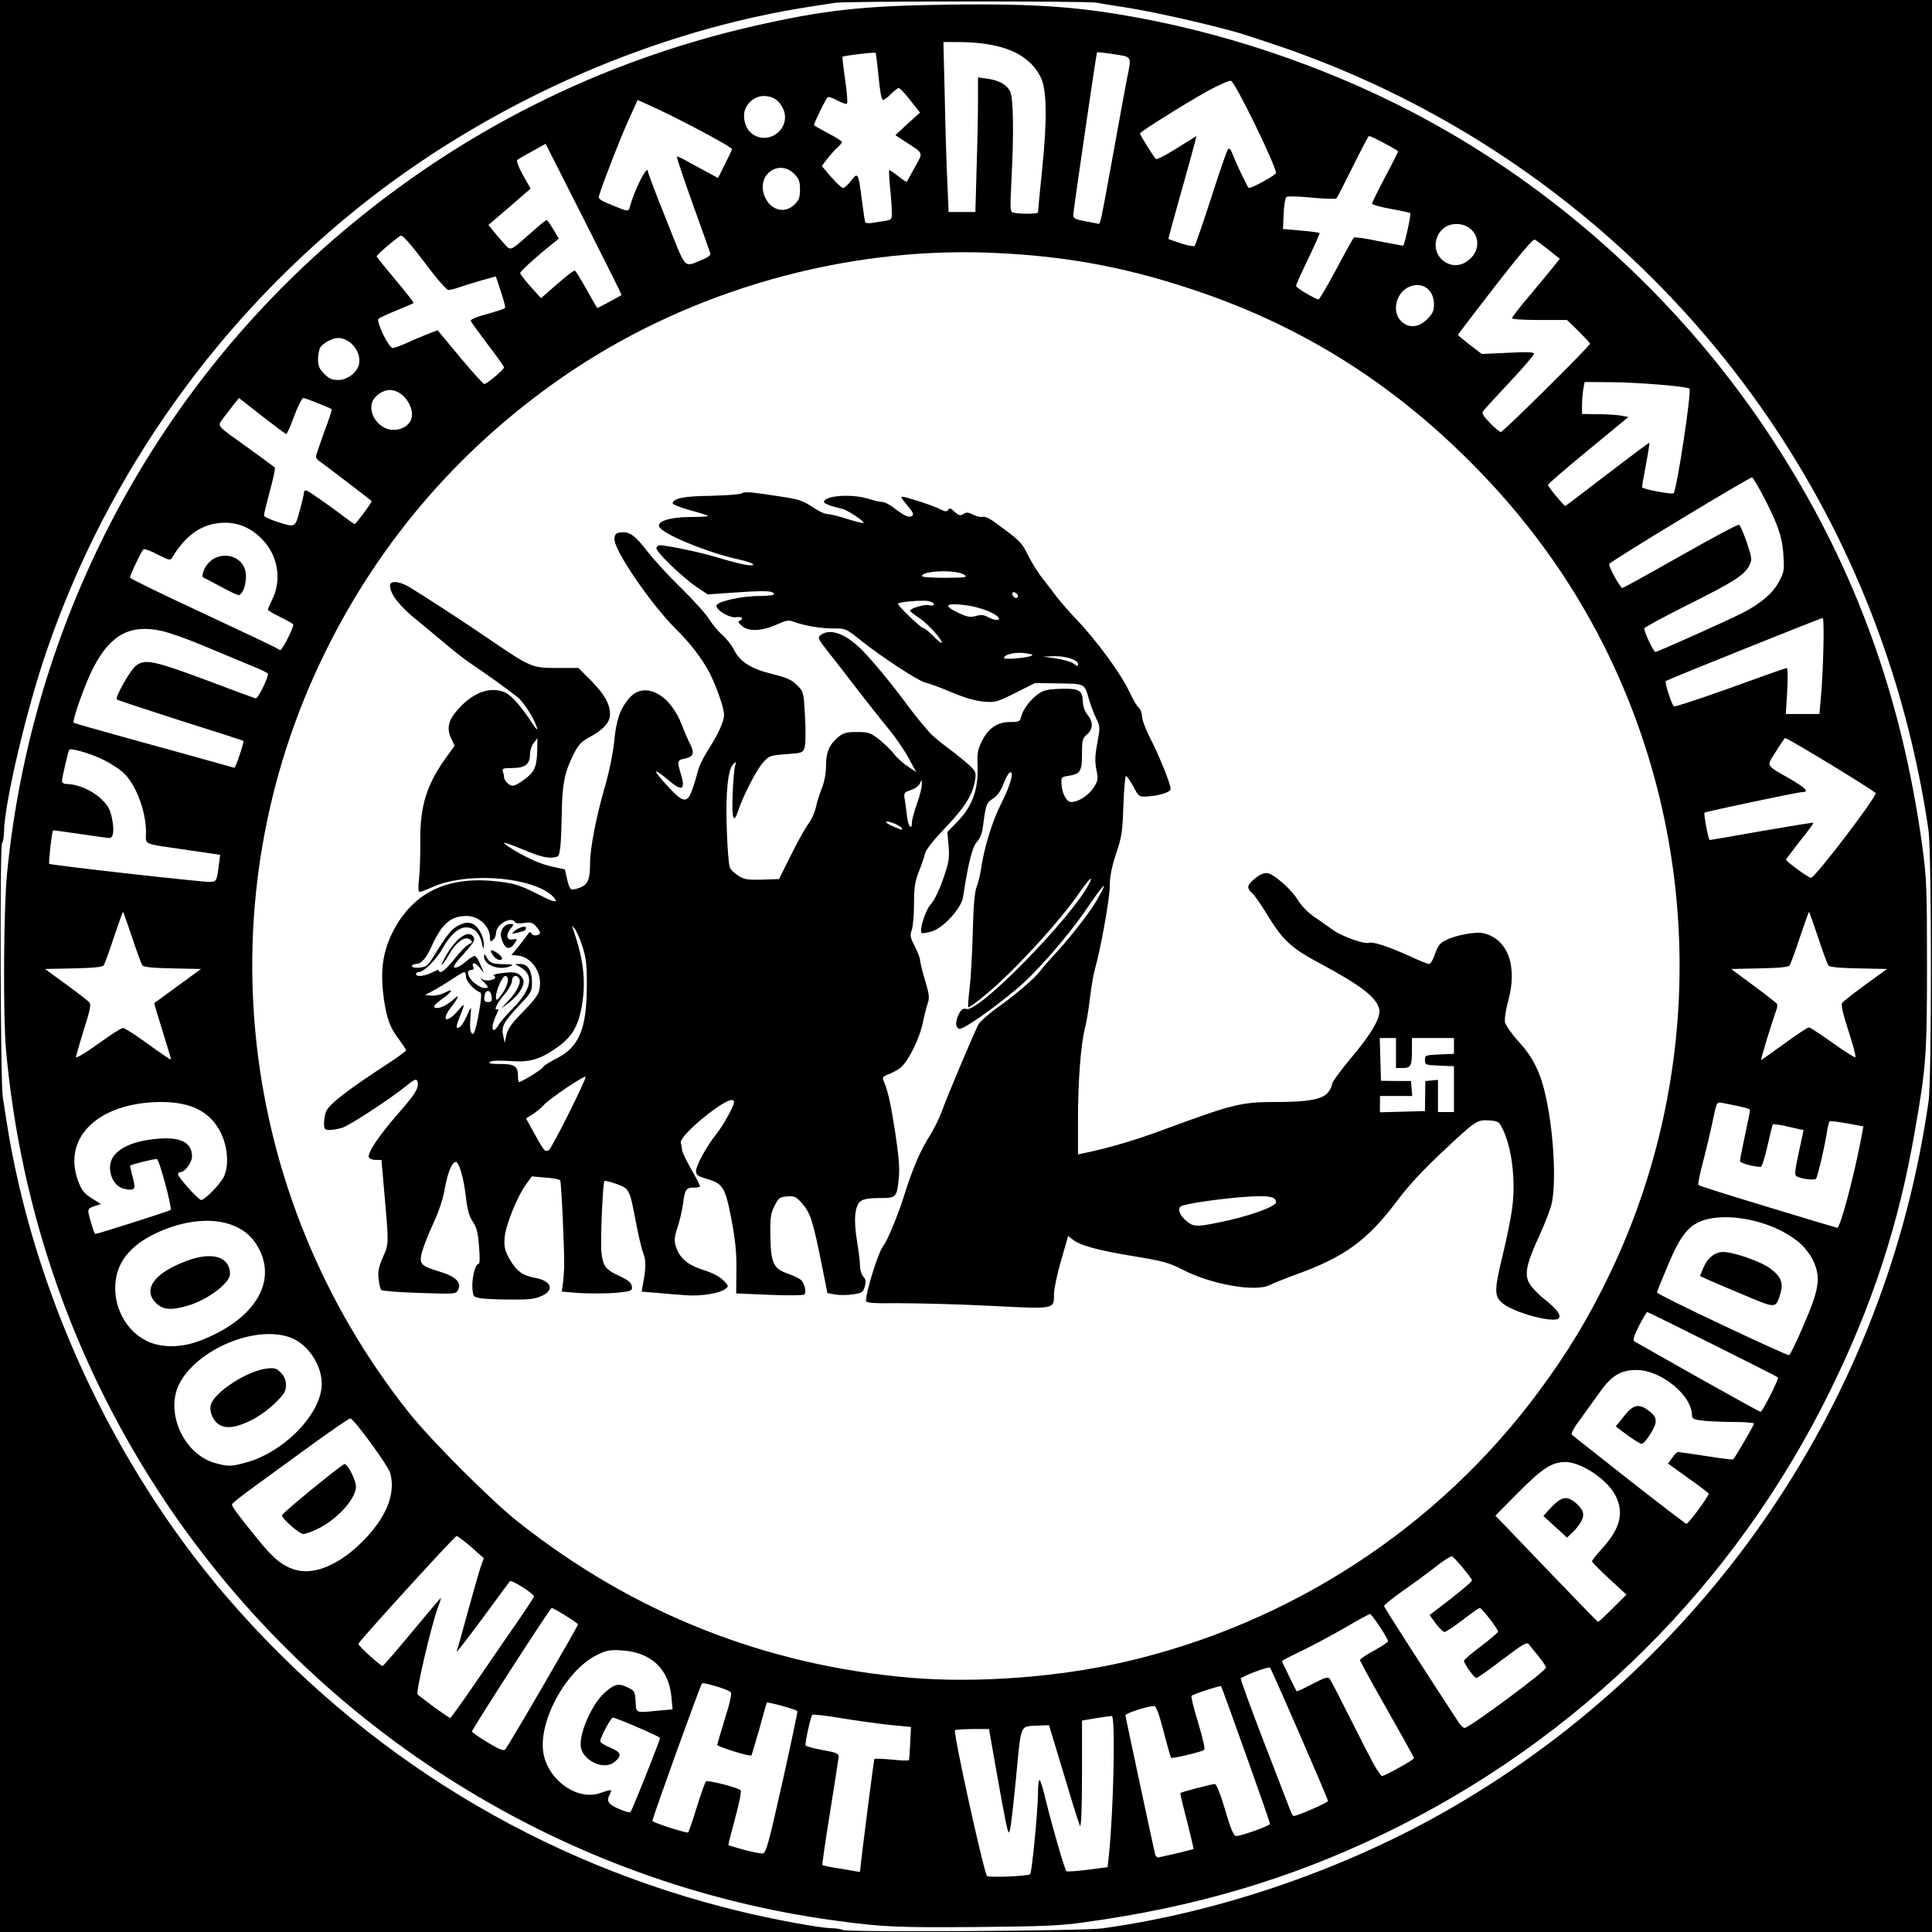 <?xml version="1.0" encoding="utf-8"?>
<!DOCTYPE svg PUBLIC "-//W3C//DTD SVG 20010904//EN" "http://www.w3.org/TR/2001/REC-SVG-20010904/DTD/svg10.dtd">
<svg version="1.0" xmlns="http://www.w3.org/2000/svg" width="1500px" height="1500px" viewBox="0 0 1500 1500" preserveAspectRatio="xMidYMid meet">
 <rect x="0" y="0" width="1500" height="1500" fill="#808080" stroke="none"/>
 <g fill="#000000">
  <path d="M0 750 l0 -750 750 0 750 0 0 750 0 750 -750 0 -750 0 0 -750z m798.45 677.02 c1.40 -13.20 2.64 -29.81 2.64 -36.80 l0.16 -12.89 5.90 0 5.75 0 4.04 16.77 c2.17 9.16 6.37 24.84 9.32 34.94 l5.28 18.32 11.65 -0.93 c6.37 -0.62 11.80 -1.24 11.96 -1.40 1.09 -1.09 3.73 -41.46 4.50 -71.89 1.24 -38.20 2.02 -35.40 -9.01 -33.70 l-5.90 1.09 0 41.61 0 41.77 -5.43 0 -5.28 0 -6.21 -19.72 c-3.42 -11.02 -8.07 -26.55 -10.25 -34.63 -6.99 -25.78 -6.68 -24.84 -12.11 -24.84 -2.80 0 -5.75 0.62 -6.68 1.24 -0.78 0.62 -3.11 17.55 -5.12 37.58 -4.66 47.52 -4.04 45.03 -10.40 45.03 -5.90 0 -5.12 2.80 -14.44 -49.69 l-5.59 -31.83 -7.30 0.16 c-4.04 0 -7.76 0.31 -8.07 0.78 -0.93 0.93 7.76 42.70 16.15 77.17 l6.52 26.86 12.58 -0.47 12.73 -0.47 2.64 -24.07z m-134.78 15.99 c0.47 -2.48 2.64 -19.72 4.81 -38.51 2.02 -18.79 4.19 -36.49 4.81 -39.44 l0.78 -5.28 13.98 1.09 13.82 1.09 0 -8.39 0 -8.39 -13.35 -1.09 c-7.45 -0.62 -21.58 -2.48 -31.52 -4.04 -9.94 -1.71 -19.10 -3.11 -20.50 -3.11 -1.55 0 -2.80 2.33 -3.88 7.61 l-1.55 7.45 12.27 2.02 c8.23 1.24 12.58 2.80 13.20 4.35 0.47 1.24 -2.17 20.81 -5.75 43.32 -3.73 22.67 -6.37 41.46 -5.90 41.77 0.47 0.47 4.19 1.40 8.39 2.17 4.04 0.62 7.92 1.24 8.54 1.40 0.47 0 1.40 -1.71 1.86 -4.04z m252.17 -28.11 c-2.33 -9.16 -4.35 -19.10 -4.35 -22.20 l0 -5.59 12.89 -3.42 c6.99 -1.86 15.53 -3.26 19.10 -3.26 l6.37 0 5.59 18.94 c3.26 10.40 5.90 19.10 6.21 19.25 1.09 1.09 16.61 -4.81 16.61 -6.21 0 -1.55 -32.61 -94.10 -33.70 -95.50 -0.78 -1.09 -12.89 2.95 -12.89 4.35 0 0.78 2.17 8.07 4.66 16.46 2.64 8.39 4.66 17.39 4.66 20.34 0 4.81 -0.47 5.12 -8.85 7.76 -4.97 1.40 -13.20 2.95 -18.48 3.42 l-9.47 0.62 -5.12 -19.57 c-4.19 -15.68 -5.59 -19.41 -7.61 -18.94 -1.40 0.31 -4.35 1.09 -6.68 1.55 -2.48 0.62 -4.35 1.71 -4.35 2.48 0 1.71 20.03 95.96 20.96 98.91 0.47 1.24 2.95 1.09 9.63 -0.62 l9.16 -2.17 -4.35 -16.61z m-313.82 -32.45 c6.21 -27.80 11.18 -50.93 10.87 -51.09 -0.31 -0.31 -3.42 -0.62 -7.14 -0.93 l-6.83 -0.47 -3.73 13.20 c-2.02 7.30 -4.35 15.84 -5.12 19.10 -1.55 5.28 -2.02 5.75 -7.45 5.75 -3.11 0 -11.34 -1.71 -18.17 -3.73 -11.18 -3.26 -12.42 -4.04 -12.89 -7.76 -0.47 -3.26 5.75 -26.24 9.94 -37.11 0.47 -1.40 -1.40 -2.80 -5.75 -4.04 -3.42 -1.09 -6.68 -1.71 -6.83 -1.40 -0.93 0.78 -34.94 94.25 -34.94 95.65 0 0.78 3.73 2.48 8.23 3.88 6.21 2.02 8.23 2.17 8.70 0.62 0.47 -0.93 3.26 -9.47 6.37 -18.94 l5.59 -17.08 6.06 -0.31 c3.42 -0.31 11.80 1.24 18.63 3.26 12.42 3.57 12.42 3.57 12.89 9.16 0.31 3.11 -1.40 12.42 -3.57 20.65 -2.17 8.23 -3.73 15.68 -3.42 16.61 0.47 1.55 10.40 5.28 15.06 5.59 1.86 0.16 4.81 -11.02 13.51 -50.62z m414.13 16.61 c3.88 -1.55 7.14 -3.42 7.14 -3.88 0 -0.47 -8.85 -20.96 -19.57 -45.50 -10.71 -24.53 -19.88 -45.50 -20.34 -46.43 -0.62 -1.55 -2.02 -1.40 -6.37 0.47 -3.11 1.24 -5.90 2.48 -6.21 2.80 -0.93 0.93 36.02 95.65 37.27 95.65 0.47 0 4.19 -1.40 8.07 -3.11z m-520.19 -23.29 c5.12 -12.89 8.85 -23.60 8.54 -23.91 -0.31 -0.31 -6.52 -3.11 -13.82 -6.06 l-13.20 -5.43 -2.02 4.81 c-2.17 5.43 -2.64 4.81 4.81 7.76 5.43 2.33 5.75 2.80 5.75 9.47 0 9.16 -4.81 13.35 -15.84 13.35 -15.22 0 -23.14 -6.21 -24.22 -19.25 -1.71 -20.03 14.13 -49.53 28.57 -53.11 5.43 -1.40 15.53 0.16 20.03 3.11 3.26 2.17 3.88 3.73 3.88 10.40 0 7.45 0.16 7.92 3.57 6.99 1.86 -0.47 6.06 -0.93 9.32 -0.93 l5.90 0 -1.09 -5.75 c-2.95 -16.30 -16.30 -28.88 -33.23 -31.06 -14.60 -2.02 -36.18 16.15 -47.98 40.22 -8.07 16.30 -9.94 25.62 -6.99 35.25 4.19 14.44 21.27 28.11 32.14 25.78 2.80 -0.47 8.39 -1.40 12.58 -1.86 l7.45 -0.78 -0.62 6.37 c-0.31 3.42 0.16 6.68 1.09 6.99 5.28 2.17 6.52 0.47 15.37 -22.36z m591.30 -17.55 c-1.71 -2.80 -10.40 -18.01 -19.57 -34.16 -20.65 -36.49 -20.96 -38.66 -7.14 -46.43 l9.32 -5.28 -4.04 -5.75 -3.88 -5.90 -5.75 3.42 c-15.22 8.85 -33.54 18.94 -42.86 23.29 l-10.25 4.81 3.11 6.06 c1.71 3.26 3.57 6.06 4.04 6.06 0.31 0 4.19 -1.86 8.54 -4.04 4.81 -2.33 9.78 -3.73 12.73 -3.42 4.81 0.47 5.59 1.71 21.27 32.30 9.01 17.55 17.55 34.16 19.10 36.96 l2.80 4.97 7.76 -3.88 7.76 -4.04 -2.95 -4.97z m-671.74 -51.55 l25.31 -43.32 -4.97 -3.42 c-3.73 -2.64 -5.43 -2.95 -6.68 -1.71 -1.55 1.55 -35.25 53.42 -50.78 78.26 l-4.04 6.37 6.52 4.04 c3.57 2.17 7.14 3.73 7.92 3.57 0.78 -0.31 12.73 -20.03 26.71 -43.79z m756.06 3.26 c6.83 -5.12 14.29 -10.87 16.77 -12.73 l4.19 -3.57 -4.35 -4.97 -4.50 -4.97 -15.68 11.80 c-13.35 10.25 -16.61 11.96 -21.74 11.96 -5.28 0 -6.68 -0.78 -10.25 -5.90 -2.64 -4.04 -4.04 -7.92 -4.04 -12.11 0 -5.75 0.62 -6.52 10.87 -14.29 6.06 -4.50 10.87 -8.85 10.87 -9.78 0 -0.93 -1.24 -3.26 -2.80 -5.28 l-2.80 -3.57 -10.09 7.61 c-8.23 6.21 -11.02 7.61 -16.46 7.61 -6.06 0 -7.14 -0.62 -11.34 -6.52 -2.80 -3.88 -4.66 -8.23 -4.66 -11.34 0 -4.50 1.55 -6.21 14.91 -16.30 l14.75 -11.34 -4.35 -4.81 c-2.33 -2.64 -4.50 -4.97 -4.50 -5.28 -0.16 -0.16 -3.57 2.33 -7.76 5.59 -4.19 3.26 -13.82 10.25 -21.58 15.68 -7.61 5.43 -14.13 10.09 -14.44 10.25 -0.47 0.31 41.15 64.91 51.24 79.66 l4.50 6.68 10.40 -7.45 c5.75 -4.04 15.99 -11.49 22.83 -16.61z m-819.72 10.40 c8.39 -11.49 53.42 -78.26 53.42 -79.35 0 -0.62 -1.55 -2.02 -3.42 -3.26 -4.04 -2.48 -2.48 -4.19 -26.24 28.42 -14.13 19.25 -15.22 20.34 -20.81 20.81 l-5.75 0.47 0.62 -5.90 c0.47 -3.26 4.66 -20.19 9.63 -37.73 l8.85 -31.83 -6.68 -5.75 c-5.12 -4.50 -6.99 -5.43 -8.39 -3.88 -11.96 12.58 -65.84 73.45 -65.84 74.22 0 2.17 9.47 8.07 10.71 6.68 0.78 -0.78 9.78 -11.65 20.19 -24.22 17.70 -21.43 19.25 -22.98 24.22 -22.98 4.97 0 5.43 0.47 5.43 4.50 0 2.48 -1.09 7.14 -2.48 10.40 -2.95 6.83 -16.46 59.78 -15.53 60.71 2.02 2.02 17.24 12.89 18.01 12.89 0.47 0 2.33 -1.86 4.04 -4.19z m433.39 -22.36 c69.88 -5.75 129.04 -20.96 190.53 -48.91 165.68 -75.47 284.01 -228.88 315.53 -408.70 15.99 -91.61 7.45 -184.63 -25 -274.53 -28.11 -77.48 -70.34 -143.48 -129.50 -202.64 -63.20 -63.20 -133.39 -106.68 -216.77 -134.16 -38.98 -12.89 -69.10 -19.72 -110.56 -24.69 -121.27 -14.91 -255.12 17.70 -360.40 87.89 -133.23 88.98 -220.96 228.11 -243.32 385.56 -15.84 112.27 6.37 229.97 63.04 334.01 13.51 24.69 35.56 57.92 53.57 80.59 17.55 21.89 63.51 67.86 84.47 84.47 79.50 62.89 171.27 102.95 267.08 116.61 43.17 6.06 76.24 7.45 111.34 4.50z m462.27 -54.04 l5.90 -5.90 -11.02 -9.94 c-10.09 -9.01 -11.02 -10.25 -11.02 -15.84 0 -5.12 1.24 -7.45 8.07 -14.91 4.35 -4.81 9.32 -11.80 11.02 -15.53 2.80 -6.37 2.80 -6.99 0.31 -13.35 -3.11 -8.54 -15.37 -20.03 -26.55 -25.16 -8.39 -3.73 -8.85 -3.88 -15.06 -1.40 -4.50 1.71 -11.80 7.76 -22.67 18.63 l-16.15 16.30 34.78 36.34 c19.10 20.03 35.09 36.49 35.56 36.65 0.47 0.16 3.57 -2.48 6.83 -5.90z m-992.86 -34.63 c18.17 -9.32 38.98 -33.23 43.48 -49.69 2.64 -9.32 -0.31 -15.99 -14.44 -34.16 l-13.04 -16.46 -25.47 18.48 c-13.98 10.25 -32.30 23.45 -40.53 29.50 -8.39 5.90 -15.22 11.65 -15.22 12.73 0 1.09 6.21 9.63 13.82 19.10 21.27 26.24 31.83 30.43 51.40 20.50z m1063.66 -47.67 c0 -0.47 -6.37 -5.28 -13.98 -10.71 -12.27 -8.70 -13.98 -10.40 -13.98 -14.60 0 -2.48 1.40 -6.68 3.26 -9.16 3.73 -5.43 8.54 -5.75 30.12 -2.17 7.76 1.24 15.06 2.33 16.30 2.33 1.24 0 4.66 -4.19 7.45 -9.32 l5.12 -9.32 -12.27 0 c-6.83 0 -16.61 -0.47 -21.89 -0.93 -8.23 -0.93 -9.47 -1.55 -9.47 -4.35 -0.16 -5.90 -5.59 -15.53 -12.42 -21.58 -7.14 -6.68 -20.50 -13.51 -26.09 -13.51 -5.75 0 -15.06 5.59 -20.03 11.96 -7.30 9.47 -22.52 31.68 -21.89 32.14 0.31 0.31 18.32 14.29 40.06 31.06 l39.60 30.75 4.97 -5.90 c2.80 -3.11 5.12 -6.21 5.12 -6.68z m-1117.24 -36.65 c12.42 -6.21 29.97 -21.12 35.56 -30.12 2.02 -3.11 4.81 -8.85 6.37 -12.89 2.64 -6.99 2.64 -7.76 0.16 -14.29 -6.37 -16.46 -19.88 -27.33 -34.47 -27.33 -14.29 0 -39.44 11.02 -52.17 22.98 -19.88 18.48 -20.96 35.56 -3.57 55.75 12.42 14.60 27.48 16.46 48.14 5.90z m1168.17 -45.19 c2.02 -4.04 3.42 -7.45 3.11 -7.61 -0.31 -0.31 -20.96 -10.71 -45.81 -23.14 l-45.50 -22.67 -2.95 5.90 -2.95 5.75 43.79 24.38 c23.91 13.35 44.41 24.38 45.34 24.53 0.78 0 3.11 -3.26 4.97 -7.14z m26.55 -55.43 c11.34 -26.24 12.11 -29.81 7.92 -39.60 -9.78 -22.83 -50.62 -40.37 -76.09 -32.76 -11.02 3.26 -18.32 11.96 -26.71 31.68 -3.88 9.47 -6.99 17.24 -6.68 17.55 2.02 2.02 91.77 43.17 92.55 42.39 0.62 -0.47 4.66 -9.16 9.01 -19.25z m-1245.81 12.11 c35.56 -13.35 56.21 -37.89 48.60 -57.76 -4.81 -13.20 -16.15 -22.52 -30.28 -25.16 -15.84 -3.11 -46.12 6.99 -60.25 20.03 -13.35 12.27 -16.61 26.24 -9.63 41.15 4.97 11.02 10.56 16.93 19.88 21.58 10.25 5.12 18.48 5.12 31.68 0.16z m-46.74 -93.48 l23.60 -7.30 -3.88 -13.98 c-2.02 -7.76 -4.04 -14.44 -4.35 -14.75 -0.31 -0.31 -2.80 -0.16 -5.75 0.47 l-5.12 0.93 1.40 7.61 c2.33 10.87 1.09 12.58 -8.07 12.58 -15.68 0 -20.34 -5.28 -20.34 -22.67 0 -9.47 0.31 -10.56 5.12 -15.37 6.83 -6.83 18.48 -10.40 38.04 -11.18 24.07 -1.24 29.81 2.33 29.81 18.32 0 6.21 -0.78 9.78 -2.95 12.42 -2.95 3.73 -2.80 3.73 1.55 9.01 l4.35 5.28 4.81 -5.12 c10.40 -11.18 11.96 -20.34 6.06 -34.01 -8.23 -19.10 -29.81 -28.11 -56.83 -23.45 -21.12 3.42 -38.35 14.60 -44.88 28.73 -4.50 9.47 -4.50 10.87 -0.47 21.89 2.64 7.14 4.50 9.47 10.09 12.89 5.75 3.42 6.68 4.81 6.83 9.16 0 3.88 -0.78 5.43 -3.73 6.52 -2.80 1.09 -3.42 2.17 -2.95 5.28 0.47 2.17 1.55 4.04 2.33 4.04 0.93 0 12.27 -3.26 25.31 -7.30z m1328.73 -26.86 c8.70 -34.16 8.85 -36.96 3.57 -38.04 -12.27 -2.48 -11.34 -2.95 -12.42 5.12 -0.47 4.04 -2.48 13.98 -4.35 22.05 l-3.42 14.75 -7.30 0.47 c-4.04 0.31 -10.09 -0.31 -13.51 -1.24 -6.06 -1.55 -6.37 -2.02 -6.37 -7.45 0 -3.11 1.09 -9.94 2.33 -15.06 3.57 -14.60 3.26 -15.84 -3.42 -16.61 -3.26 -0.47 -6.21 -0.62 -6.52 -0.31 -0.31 0.31 -2.17 7.45 -4.04 15.68 -3.88 17.55 -3.73 17.39 -19.72 14.44 l-10.56 -2.02 0 -6.83 c0 -3.73 1.40 -13.04 3.11 -20.96 3.42 -14.75 2.95 -16.61 -3.11 -16.77 -1.24 0 -3.88 -0.47 -5.75 -0.93 -2.95 -0.78 -3.42 0 -5.12 8.23 -0.93 4.97 -3.73 17.08 -6.21 26.86 -2.48 9.78 -4.19 18.17 -3.73 18.63 1.40 1.40 94.41 29.35 96.89 29.04 1.71 -0.31 4.35 -8.39 9.63 -29.04z m-1351.71 -116.77 c6.52 -4.81 9.47 -5.90 15.22 -5.90 5.75 0 8.70 1.09 15.22 5.90 4.50 3.26 8.85 6.52 9.94 6.99 1.09 0.78 0.31 -3.42 -2.02 -9.94 -2.02 -6.21 -3.73 -13.82 -3.73 -16.77 0 -5.12 0.93 -6.21 11.96 -14.13 l11.96 -8.54 -15.37 -0.47 c-8.54 -0.16 -16.15 -1.09 -17.08 -2.02 -0.78 -0.78 -3.73 -7.92 -6.21 -15.53 l-4.81 -14.13 -4.50 14.29 c-2.48 7.76 -5.28 14.75 -6.21 15.53 -0.93 0.78 -8.54 1.71 -16.93 1.86 l-15.37 0.47 11.49 8.54 c13.66 10.25 14.60 13.20 8.54 30.75 -2.33 6.52 -3.11 10.87 -2.02 10.09 1.09 -0.47 5.43 -3.73 9.94 -6.99z m1310.25 -0.78 c6.06 -4.50 10.71 -6.68 13.98 -6.68 3.26 0 7.92 2.17 13.98 6.68 5.12 3.73 10.09 7.14 11.18 7.76 1.09 0.78 0.31 -3.57 -2.02 -10.09 -6.06 -17.55 -5.12 -20.50 8.54 -30.75 l11.49 -8.54 -15.37 -0.47 c-8.39 -0.16 -15.99 -1.09 -16.93 -2.02 -0.78 -0.78 -3.73 -7.92 -6.21 -15.53 l-4.81 -14.13 -4.50 14.29 c-2.48 7.76 -5.28 14.75 -6.21 15.53 -0.93 0.78 -8.54 1.71 -16.93 1.86 l-15.22 0.47 11.34 8.70 c13.66 10.25 14.44 13.04 8.54 30.59 -2.33 6.52 -3.11 10.87 -2.02 10.09 1.09 -0.62 6.06 -4.04 11.18 -7.76z m-1226.86 -120.96 c1.55 -4.19 1.09 -9.94 -0.93 -9.94 -1.09 0 -13.20 -1.71 -26.86 -3.88 -13.66 -2.02 -25.31 -3.88 -25.93 -3.88 -0.78 0 -1.24 -4.04 -1.24 -8.85 0 -15.68 -6.52 -34.16 -15.37 -44.41 -5.12 -5.75 -27.48 -18.17 -32.76 -18.17 -2.95 0 -3.57 1.40 -5.43 10.09 -0.93 4.81 -0.78 4.81 8.39 6.68 11.02 2.33 21.43 9.47 25.31 17.55 3.11 6.21 5.28 22.36 3.73 28.42 -0.93 3.57 -1.86 4.04 -7.30 4.04 -3.57 0 -13.82 -1.09 -22.67 -2.48 -9.01 -1.24 -16.61 -2.02 -16.93 -1.71 -0.31 0.31 -0.78 4.04 -0.93 8.23 l-0.47 7.61 57.45 6.37 c31.68 3.57 58.23 6.52 59.16 6.68 1.09 0 2.33 -0.93 2.80 -2.33z m1254.50 -19.57 c13.04 -16.46 29.66 -39.91 28.88 -40.68 -5.12 -4.66 -56.06 -35.09 -58.70 -35.09 -0.78 0 -2.80 2.33 -4.35 4.97 l-2.95 5.12 12.58 7.14 c12.11 6.99 12.42 7.30 12.89 13.51 0.47 5.28 0 6.52 -2.17 6.52 -2.64 0 -67.08 13.35 -72.52 14.91 -2.33 0.78 -2.64 1.86 -1.71 5.75 0.47 2.80 1.24 5.12 1.40 5.43 0.16 0.31 16.46 -2.33 36.02 -5.90 19.72 -3.42 37.89 -6.21 40.68 -6.21 4.50 0 4.81 0.47 4.81 5.12 0 4.04 -2.17 7.92 -8.85 16.46 l-8.70 11.34 3.73 2.95 c2.02 1.55 4.66 2.95 5.59 2.95 1.09 0 7.14 -6.52 13.35 -14.29z m-1237.42 -73.60 c0.62 -2.33 0.47 -4.66 -0.16 -5.43 -0.62 -0.62 -22.20 -7.76 -47.83 -15.84 l-46.58 -14.75 -0.47 -5.59 c-0.31 -4.04 1.09 -8.54 5.28 -16.46 7.76 -14.75 10.87 -17.08 23.60 -17.08 10.71 0 25.47 4.35 63.98 19.10 17.86 6.83 17.86 6.99 19.72 3.57 1.09 -1.71 1.86 -4.04 2.02 -4.97 0 -0.93 -6.06 -4.19 -13.51 -7.14 -7.61 -3.11 -24.07 -9.94 -36.80 -15.22 -26.71 -11.18 -36.96 -12.89 -48.29 -8.70 -8.54 3.26 -17.08 12.73 -24.53 27.02 -5.90 11.34 -13.98 32.92 -12.89 34.01 0.47 0.47 18.17 5.59 39.29 11.34 21.12 5.90 45.81 12.73 54.81 15.22 20.50 5.90 21.12 5.90 22.36 0.93z m1228.11 -46.74 c2.80 -35.87 3.11 -50.62 0.93 -49.84 -4.81 1.86 -98.91 40.06 -104.19 42.24 -5.43 2.33 -5.75 2.64 -4.19 7.14 0.93 2.48 1.86 4.66 2.17 4.66 0.16 0 17.70 -6.21 38.98 -13.98 23.60 -8.54 40.99 -13.98 44.57 -13.98 l6.06 0 -0.47 17.86 -0.62 17.86 7.92 0 7.92 0 0.93 -11.96z m-97.52 -49.38 c46.89 -20.81 57.76 -27.80 65.06 -41.15 3.88 -7.14 4.35 -9.16 3.42 -16.46 -1.86 -15.53 -19.10 -52.95 -23.76 -51.24 -6.06 2.33 -98.29 60.56 -98.29 62.11 0 0.93 0.93 2.95 2.02 4.35 1.86 2.33 5.90 0.47 43.17 -20.65 36.18 -20.65 41.61 -23.29 47.05 -22.83 l6.21 0.47 4.35 12.42 c7.30 21.12 5.12 30.43 -9.16 39.75 -4.19 2.64 -21.12 11.65 -37.89 19.88 l-30.43 15.22 2.17 4.19 c1.09 2.17 2.33 4.04 2.64 4.04 0.31 0 10.87 -4.50 23.45 -10.09z m-1093.17 3.88 l2.33 -4.66 -8.54 -4.19 c-8.07 -4.04 -8.54 -4.50 -8.54 -10.25 0 -3.26 1.09 -8.07 2.64 -10.87 6.68 -13.04 4.97 -24.69 -5.12 -36.65 -18.32 -21.27 -43.17 -18.48 -59.16 6.83 -3.88 6.21 -4.97 6.99 -10.25 6.99 -3.26 0 -8.54 -1.40 -11.65 -2.95 l-5.75 -2.95 -3.11 6.37 c-1.86 3.57 -2.48 6.52 -1.55 6.83 0.93 0.47 25 11.80 53.57 25.31 28.57 13.51 52.17 24.53 52.33 24.69 0.16 0.16 1.40 -1.86 2.80 -4.50z m11.18 -105.12 l2.64 -11.34 5.59 0 c3.42 0 7.45 1.24 9.63 2.95 2.02 1.71 9.01 6.52 15.22 10.87 10.71 7.45 11.65 7.76 14.29 5.28 1.55 -1.40 2.80 -2.95 2.80 -3.57 0 -0.93 -29.66 -24.53 -35.71 -28.42 -4.50 -2.80 -4.04 -12.42 1.55 -27.48 2.64 -6.99 4.66 -12.89 4.66 -13.20 0 -1.55 -9.78 -5.59 -11.49 -4.97 -1.09 0.47 -3.88 6.06 -6.21 12.58 -4.35 11.80 -4.35 11.80 -10.09 11.80 -4.66 0 -8.07 -2.02 -20.34 -11.65 l-14.75 -11.65 -4.19 4.97 c-2.48 2.80 -4.35 5.43 -4.19 5.90 0 0.47 8.85 7.14 19.72 14.75 23.14 16.30 22.83 15.84 16.77 38.20 -2.17 7.92 -3.57 14.75 -3.11 15.22 0.47 0.47 3.42 1.71 6.52 2.64 6.99 2.02 7.14 1.71 10.71 -12.89z m1017.08 -26.09 c23.76 -18.32 30.12 -22.52 34.32 -22.52 4.50 0 4.97 0.47 4.97 4.97 0 2.64 -1.09 10.71 -2.48 18.01 -1.24 7.14 -2.17 13.20 -1.86 13.51 0.31 0.16 3.42 0.93 6.99 1.55 5.43 0.78 6.52 0.62 7.14 -1.86 3.26 -11.02 12.27 -67.39 11.02 -68.63 -1.24 -1.24 -41.93 -4.66 -56.83 -4.66 -11.18 -0.16 -15.22 0.31 -15.22 1.86 0 0.93 -0.47 4.50 -0.93 7.76 l-1.09 5.75 10.87 0 c6.06 0 14.13 0.47 18.17 0.93 6.83 0.93 7.14 1.24 7.14 6.06 0 4.50 -2.33 6.83 -28.73 28.73 -15.84 13.04 -28.73 24.07 -28.73 24.38 0 1.71 3.42 6.68 4.50 6.68 0.78 0 14.60 -10.09 30.75 -22.52z m-936.18 -34.32 c4.50 -3.11 4.35 -8.54 -0.62 -13.66 -4.97 -4.81 -8.85 -5.12 -13.04 -0.93 -4.19 4.19 -3.88 5.75 2.17 11.80 6.06 6.06 6.68 6.21 11.49 2.80z m908.70 -66.61 l-6.83 -6.99 -21.43 0 -21.43 0 0 -6.06 c0 -5.59 1.55 -8.07 16.30 -25.31 l16.30 -19.10 -4.97 -4.19 c-2.64 -2.33 -5.43 -3.88 -6.06 -3.42 -1.86 1.09 -49.53 62.73 -49.53 63.98 0 0.62 2.95 3.11 6.68 5.75 l6.52 4.66 20.50 -0.62 20.65 -0.47 0 6.37 c0 6.21 -1.09 7.61 -18.48 26.40 l-18.63 19.88 3.42 3.42 3.42 3.26 30.28 -30.28 30.28 -30.28 -6.99 -6.99z m-950.47 26.24 c2.64 -2.17 4.81 -5.43 4.81 -6.99 0 -4.04 -6.83 -10.71 -10.87 -10.71 -3.73 0 -10.87 6.52 -10.87 9.94 0 2.33 8.70 11.80 10.87 11.80 0.78 0 3.42 -1.86 6.06 -4.04z m114.75 -1.55 c0.16 -0.16 -4.81 -6.99 -11.34 -15.53 -9.63 -12.58 -11.65 -16.30 -11.65 -20.96 l0 -5.75 10.87 -2.80 c6.06 -1.55 11.65 -3.26 12.58 -3.88 1.86 -1.09 -1.24 -13.82 -3.42 -13.82 -0.78 0 -6.68 1.71 -13.35 3.88 -6.68 2.17 -15.22 3.88 -19.10 3.73 l-6.99 0 -14.60 -19.25 -14.44 -19.41 -4.50 3.26 c-2.48 1.71 -4.81 3.73 -5.28 4.50 -0.47 0.78 4.81 8.07 11.65 16.15 10.25 12.11 12.42 15.68 12.42 20.03 0 5.12 -0.31 5.43 -13.04 10.56 l-13.04 5.12 3.11 6.52 3.11 6.37 14.29 -5.90 c21.89 -9.16 20.96 -9.47 39.91 13.35 15.68 18.94 15.99 19.25 19.10 16.61 1.86 -1.40 3.42 -2.64 3.73 -2.80z m722.20 -43.48 c4.04 -5.12 4.04 -5.75 -0.47 -11.02 -3.26 -3.73 -4.04 -4.04 -7.61 -2.48 -5.43 2.48 -9.47 10.40 -7.30 14.44 3.73 7.14 9.32 6.83 15.37 -0.93z m-634.47 -13.20 l3.73 -1.71 -26.55 -52.64 c-14.60 -28.88 -27.17 -52.64 -27.95 -52.64 -0.78 0 -3.73 1.40 -6.52 3.26 l-5.28 3.26 3.88 6.52 c2.17 3.73 3.88 9.01 3.88 12.27 0 4.97 -1.09 6.37 -11.18 14.75 -6.21 5.12 -12.58 10.56 -13.98 12.27 -2.64 2.95 -2.64 3.26 1.86 7.45 l4.50 4.35 10.71 -9.63 c9.01 -7.76 11.80 -9.47 16.30 -9.47 4.97 0 6.06 0.78 9.63 6.68 2.17 3.73 3.88 9.16 3.88 12.11 0 4.66 -1.40 6.52 -12.42 15.84 -6.83 5.75 -12.42 11.02 -12.42 11.65 0 0.62 1.71 3.11 3.73 5.59 l3.57 4.66 9.94 -8.85 c8.85 -8.07 10.56 -8.85 15.99 -8.54 5.75 0.47 6.21 0.93 12.42 12.42 3.57 6.68 6.83 12.11 7.45 12.11 0.62 0 2.80 -0.78 4.81 -1.71z m563.35 -26.71 c13.82 -25.62 12.27 -24.69 35.56 -19.88 10.40 2.17 15.06 2.48 15.84 1.24 1.40 -2.33 3.11 -12.11 2.33 -12.89 -0.47 -0.47 -6.68 -1.86 -14.13 -3.26 l-13.35 -2.48 0 -6.06 c0 -4.50 2.33 -10.56 8.70 -22.36 l8.54 -15.99 -6.37 -3.26 -6.21 -3.11 -11.34 22.83 -11.49 22.98 -9.16 0 c-4.97 0 -13.98 -0.47 -20.03 -0.78 l-10.87 -0.78 -0.47 8.23 -0.47 8.07 5.90 0 c3.26 0 9.63 0.47 14.13 0.93 7.92 1.09 8.07 1.09 8.07 6.37 0 3.11 -3.26 11.96 -7.92 21.74 -7.45 15.53 -7.76 16.77 -5.12 18.63 1.55 1.09 3.57 2.02 4.35 2.02 0.93 0 6.99 -9.94 13.51 -22.20z m102.80 -5.43 c5.28 -5.43 5.28 -8.07 0.16 -13.35 -4.81 -4.66 -6.37 -4.97 -11.18 -1.55 -5.28 3.73 -6.99 7.76 -4.81 11.96 4.50 8.23 9.78 9.16 15.84 2.95z m-595.81 0.78 c3.42 -1.86 3.26 -2.17 -8.85 -36.02 -6.68 -18.79 -12.27 -36.49 -12.27 -39.13 0 -4.66 0.47 -5.12 4.97 -5.12 2.80 0 10.40 2.80 17.24 6.37 6.68 3.42 12.42 6.06 12.58 5.75 0.31 -0.16 1.71 -2.64 3.11 -5.43 l2.48 -4.97 -10.40 -6.06 c-14.91 -8.70 -48.14 -25.16 -50.78 -25.16 -1.24 0 -4.81 6.06 -8.39 14.44 -6.83 15.68 -18.94 46.89 -18.94 49.07 0 0.62 2.64 2.33 6.06 3.57 l6.06 2.33 5.28 -14.13 5.43 -14.13 6.21 -0.47 c5.28 -0.47 6.37 0 7.14 2.95 2.33 8.85 26.86 68.17 28.26 68.17 0.93 -0.16 3.11 -0.93 4.81 -2.02z m394.57 -48.29 c6.21 -19.41 11.65 -35.87 12.11 -36.65 0.62 -0.93 3.42 -1.55 6.37 -1.55 4.19 0 5.75 0.78 6.68 3.57 0.78 1.86 3.57 8.07 6.21 13.82 l4.66 10.40 5.12 -2.17 c4.04 -1.71 5.12 -2.95 4.81 -6.06 -0.31 -4.35 -26.71 -59.94 -28.42 -59.94 -4.35 0 -59.01 33.54 -59.01 36.18 0 1.09 1.24 3.73 2.80 6.06 l2.80 4.19 11.96 -7.76 c7.45 -4.66 13.82 -7.61 16.61 -7.61 4.35 0 4.66 0.31 4.66 5.90 0 3.26 -4.19 20.96 -9.32 39.13 -5.12 18.17 -9.32 33.70 -9.32 34.47 0 1.55 6.21 4.35 8.39 3.73 0.93 -0.16 6.68 -16.30 12.89 -35.71z m-248.60 17.24 c0.31 -0.31 0 -7.14 -0.93 -15.22 -2.48 -23.45 -2.48 -23.14 4.19 -23.14 3.11 0 6.83 1.09 8.23 2.33 2.48 2.33 2.95 2.02 5.90 -3.11 l3.26 -5.43 -8.39 -5.75 c-11.34 -7.45 -11.65 -11.96 -1.55 -22.20 l6.99 -6.99 -3.73 -4.66 c-3.57 -4.50 -3.88 -4.50 -6.68 -1.86 -1.86 1.55 -5.59 2.64 -9.32 2.64 l-6.21 0 -1.09 -14.29 c-1.71 -22.05 -1.71 -21.89 -9.78 -20.96 -3.73 0.31 -7.30 1.09 -7.76 1.71 -0.47 0.47 -0.16 5.75 0.93 11.65 0.93 6.06 1.71 13.98 1.71 17.86 l0 7.14 -6.37 0 c-3.42 0 -7.45 -0.62 -9.01 -1.55 -2.33 -1.24 -3.26 -0.47 -5.28 4.66 l-2.33 6.21 9.16 4.81 c8.70 4.66 9.16 5.28 9.16 10.56 0 4.50 -1.24 6.83 -5.43 11.02 -2.95 2.95 -5.43 5.90 -5.43 6.52 0 0.78 1.55 3.42 3.26 5.90 l3.42 4.50 2.95 -3.88 c2.17 -2.64 4.50 -3.73 8.23 -3.73 5.90 0 5.90 -0.31 8.70 22.36 l2.02 15.22 5.28 -0.93 c2.95 -0.47 5.59 -1.09 5.90 -1.40z m172.98 -53.88 c5.43 -29.50 10.09 -55.75 10.56 -58.39 0.62 -4.81 0.47 -4.97 -6.68 -5.90 -4.04 -0.62 -7.61 -0.93 -7.92 -0.62 -0.31 0.47 -4.04 25.16 -8.39 54.97 -4.35 29.81 -8.23 56.37 -8.70 59.16 -0.93 4.66 -0.62 4.97 4.35 5.43 2.80 0.31 5.59 0.16 6.06 -0.31 0.62 -0.47 5.43 -24.84 10.71 -54.35z m-59.01 48.45 c0 -0.78 1.40 -15.99 3.26 -33.85 3.73 -37.73 3.42 -52.80 -1.40 -62.27 -4.81 -9.32 -13.35 -16.93 -22.83 -20.50 -8.23 -3.11 -27.64 -6.37 -37.58 -6.37 l-5.59 0 1.09 38.51 c0.47 21.12 1.40 48.60 2.02 61.34 l0.93 22.83 5.75 0 5.75 0 0.93 -33.70 c0.62 -18.63 1.09 -42.08 1.09 -52.33 l0 -18.48 11.34 0.78 c6.06 0.47 13.35 1.86 15.84 3.26 8.70 4.35 9.32 7.61 9.16 42.86 0 17.55 -0.47 37.73 -1.09 44.72 -1.09 11.34 -0.78 12.73 1.55 13.35 4.81 1.24 9.78 1.09 9.78 -0.16z m-184.78 -12.73 c0 -3.26 -4.04 -8.85 -7.92 -10.87 -2.33 -1.40 -3.73 -0.93 -6.83 2.17 -5.12 5.12 -4.97 9.47 0.93 15.22 l4.66 4.81 4.66 -4.50 c2.48 -2.33 4.50 -5.43 4.50 -6.83z m-14.60 -52.17 c3.11 -4.66 1.40 -9.94 -4.66 -13.82 -3.42 -2.33 -4.19 -2.33 -7.14 -0.31 -6.21 4.35 -8.07 8.23 -5.90 12.73 2.33 5.28 8.85 8.70 12.42 6.83 1.55 -0.78 3.88 -3.26 5.28 -5.43z"/>
  <path d="M1190.22 1027.80 c-12.11 -2.80 -24.84 -8.07 -29.04 -11.96 -3.88 -3.57 -4.35 -5.12 -4.35 -14.44 0 -6.83 2.02 -18.48 5.43 -32.76 9.78 -39.60 10.40 -55.90 2.80 -79.81 -3.42 -11.34 -6.83 -15.22 -11.65 -14.13 -7.14 1.86 -49.84 43.48 -63.98 62.27 -23.14 30.75 -40.68 43.48 -79.19 57.45 -8.07 2.95 -16.93 6.52 -19.72 7.92 -4.35 2.33 -7.92 2.64 -22.36 1.86 -21.12 -1.09 -38.20 -5.28 -54.35 -13.66 -11.02 -5.59 -15.37 -6.83 -39.75 -10.87 -15.06 -2.48 -30.28 -5.59 -34.01 -6.83 -3.73 -1.24 -6.99 -2.02 -7.45 -1.71 -2.17 2.17 -9.63 31.83 -9.63 38.20 0 4.81 -0.78 8.07 -2.33 9.32 -1.86 1.55 -10.71 1.71 -40.84 0.93 -21.12 -0.62 -45.03 -1.86 -53.11 -2.64 -8.23 -0.93 -24.53 -1.09 -36.80 -0.47 l-22.20 0.93 0 -3.88 c0 -3.73 -0.16 -3.88 -8.85 -3.11 -4.97 0.31 -11.65 0.16 -15.06 -0.62 l-6.06 -1.24 -4.35 -21.74 c-7.14 -34.94 -8.85 -40.37 -15.37 -47.67 -4.81 -5.59 -6.21 -6.37 -8.07 -4.66 -4.81 3.88 -7.76 15.53 -7.14 27.48 0.62 13.98 3.73 18.94 14.13 22.36 10.56 3.57 12.58 6.37 12.73 16.93 l0 8.85 -31.06 -0.47 c-17.08 -0.31 -31.21 -1.09 -31.52 -1.71 -0.16 -0.78 -4.04 -0.31 -8.54 0.93 -5.90 1.55 -13.04 1.86 -26.71 1.24 -10.25 -0.62 -37.11 -1.09 -59.78 -1.24 -36.02 -0.31 -41.93 0 -47.36 2.33 -4.97 2.17 -10.71 2.64 -27.95 2.64 -28.26 0 -33.70 -1.09 -34.94 -6.06 -0.78 -3.42 -1.09 -3.57 -2.02 -0.93 -1.09 2.80 -2.80 2.80 -33.85 2.02 -20.81 -0.62 -33.54 -1.55 -34.63 -2.64 -0.93 -0.93 -1.86 -6.99 -2.17 -13.35 -0.62 -10.09 -0.16 -13.20 3.57 -21.89 4.19 -9.78 4.35 -10.56 2.64 -22.05 -0.93 -6.52 -2.17 -18.94 -2.80 -27.64 l-0.93 -15.84 -4.97 -0.47 c-4.50 -0.47 -4.81 -0.93 -5.28 -7.14 -0.47 -5.59 0.47 -8.07 6.52 -17.08 3.73 -5.75 8.70 -12.11 10.87 -14.13 7.61 -7.14 4.04 -6.06 -9.47 2.95 -16.15 10.56 -21.12 12.42 -33.23 12.42 l-9.16 0 0 -10.40 c0.16 -5.90 0.93 -12.11 2.02 -13.98 3.42 -6.06 21.58 -20.19 43.32 -33.54 6.68 -4.19 12.42 -8.07 12.89 -8.85 0.47 -0.78 -0.93 -4.19 -3.11 -7.61 -6.06 -9.01 -8.54 -20.34 -9.63 -42.86 -0.62 -15.99 -0.31 -22.20 1.71 -29.97 2.95 -11.80 11.34 -26.71 19.88 -35.40 l6.21 -6.52 0.78 -31.52 c0.93 -41.61 4.97 -56.83 19.88 -76.86 3.11 -4.19 3.57 -6.06 2.80 -14.13 -0.47 -5.28 -0.16 -11.65 0.93 -14.75 2.48 -7.30 15.06 -19.41 24.22 -22.83 l7.45 -2.80 -10.71 -6.99 c-5.90 -3.73 -15.53 -11.02 -21.43 -16.15 -6.06 -4.97 -17.24 -14.13 -24.84 -20.50 -16.30 -13.04 -21.12 -20.34 -21.12 -31.68 l0 -7.45 8.85 0 c6.37 0 10.40 0.93 15.06 3.73 9.94 5.90 42.24 26.86 62.42 40.68 32.14 21.89 33.07 22.36 52.48 22.36 l16.77 0 9.47 9.78 c5.28 5.28 10.71 11.80 11.96 14.29 1.24 2.64 2.48 4.97 2.64 5.28 0.31 0.31 2.80 -2.02 5.59 -5.28 4.97 -5.59 5.90 -6.06 15.37 -6.68 17.86 -1.09 26.40 5.75 36.34 29.50 3.11 6.99 5.90 13.82 6.37 14.91 0.47 0.93 1.40 1.86 2.02 1.86 1.71 0 8.70 -10.71 11.49 -17.39 2.33 -5.28 2.17 -6.21 -1.40 -15.99 -7.92 -21.12 -17.08 -35.09 -32.76 -50.47 -12.27 -12.11 -29.50 -34.47 -40.68 -53.11 -7.76 -12.73 -8.23 -14.13 -7.76 -22.52 l0.47 -9.01 10.40 -0.47 c9.94 -0.47 10.56 -0.31 15.68 4.97 3.88 3.88 6.37 5.12 8.70 4.50 2.80 -0.62 2.80 -1.09 0.93 -3.11 -1.24 -1.24 -2.33 -4.66 -2.33 -7.61 0 -4.50 0.78 -5.75 5.43 -7.92 4.81 -2.33 5.43 -3.26 5.43 -8.39 0 -3.26 1.09 -6.52 2.48 -7.76 2.64 -2.17 33.70 -4.66 61.18 -5.12 17.39 -0.16 44.72 4.04 50.31 7.76 3.57 2.33 4.04 2.33 4.04 0.16 0 -3.73 4.19 -5.28 18.32 -6.37 10.56 -0.78 14.75 -0.47 22.98 2.17 12.58 3.88 17.70 4.04 17.70 0.62 0 -2.17 1.24 -2.48 8.23 -1.71 4.35 0.47 13.35 2.64 19.72 4.81 6.37 2.17 13.82 4.04 16.46 4.04 2.48 0 5.28 0.62 6.21 1.40 0.78 0.78 4.19 1.71 7.61 2.33 15.37 2.17 18.94 3.11 24.22 6.99 20.03 14.60 21.27 15.84 26.40 26.24 2.95 5.75 8.07 13.98 11.49 18.17 3.42 4.35 8.23 10.56 10.71 13.98 2.64 3.42 9.63 11.49 15.68 17.86 15.37 15.99 34.32 42.08 40.37 55.12 2.80 6.06 6.21 11.80 7.61 13.04 1.40 1.09 2.48 4.19 2.48 6.68 0 2.48 3.11 10.56 6.83 18.01 9.01 17.70 16.46 36.80 16.46 41.93 0 5.43 -1.55 7.61 -6.37 9.47 -6.99 2.64 -25.93 3.88 -28.42 1.86 -1.71 -1.40 -2.17 0.93 -2.95 14.13 -0.62 11.80 -2.02 19.72 -5.59 30.75 -3.26 9.94 -4.81 17.70 -4.81 24.22 0 9.32 -7.14 49.22 -11.65 65.06 -1.24 4.35 -2.95 14.44 -3.88 22.52 -0.93 8.07 -2.64 18.63 -3.88 23.29 -3.11 12.11 -5.43 40.68 -5.43 65.68 0 19.72 0.16 21.43 2.80 20.65 1.40 -0.31 8.54 -2.17 15.68 -4.04 7.30 -1.86 23.76 -7.14 36.49 -11.96 56.52 -20.81 62.11 -22.20 90.22 -22.20 23.76 0 34.78 -2.02 39.29 -6.99 1.86 -2.17 3.42 -5.28 3.42 -6.83 0 -1.55 6.68 -10.71 14.91 -20.50 8.23 -9.78 16.30 -20.65 18.17 -24.22 l3.26 -6.68 -3.11 -4.19 c-5.12 -6.99 -16.15 -14.44 -38.98 -26.71 -11.80 -6.37 -24.38 -14.29 -27.95 -17.70 -3.57 -3.26 -10.71 -12.73 -15.84 -20.96 -4.97 -8.39 -10.56 -16.46 -12.42 -18.01 -4.66 -4.19 -4.50 -14.75 0.31 -19.10 7.30 -6.68 16.30 -8.54 23.29 -4.81 7.30 3.73 16.77 12.73 21.12 20.03 2.64 4.04 6.68 8.70 9.01 10.09 2.33 1.55 7.30 5.12 10.87 7.92 10.25 8.23 21.74 13.20 33.07 14.44 6.06 0.62 15.84 3.42 24.07 6.99 19.88 8.23 18.63 8.07 20.81 0.93 2.33 -7.76 8.70 -11.49 24.22 -14.29 20.03 -3.42 32.61 0.62 39.60 12.89 4.97 8.85 6.21 31.37 2.48 45.65 -1.40 5.28 -2.48 10.71 -2.48 11.96 0 1.40 4.35 7.14 9.78 13.04 5.75 6.21 11.34 14.44 13.98 20.19 8.23 18.48 13.51 52.17 13.51 86.34 0 25.16 -1.55 32.30 -11.02 52.95 -4.35 9.32 -8.39 19.72 -8.70 22.83 -0.78 5.43 -0.31 6.37 6.52 12.58 18.48 16.61 18.01 16.15 17.55 23.29 l-0.47 6.68 -9.32 0.31 c-5.12 0.16 -12.11 -0.47 -15.53 -1.24z m-757.76 -68.63 c-0.47 -18.17 -1.24 -34.47 -1.71 -36.34 -0.62 -3.11 -1.71 -3.57 -7.61 -3.57 -6.37 0 -7.30 0.47 -10.87 5.90 -4.66 6.99 -14.44 29.50 -15.53 35.56 -0.93 5.28 5.75 18.17 11.65 22.52 2.17 1.55 7.30 3.42 11.65 4.19 4.19 0.78 8.39 2.48 9.16 3.88 3.57 5.43 4.19 -1.09 3.26 -32.14z m-66.15 17.86 c2.80 -0.93 0 -17.86 -3.88 -23.76 -2.64 -3.88 -4.19 -9.16 -5.28 -18.63 -2.02 -15.84 -3.11 -22.05 -4.19 -21.12 -0.31 0.47 -1.71 6.52 -2.95 13.66 -1.40 8.23 -4.66 18.48 -9.01 27.80 -10.87 23.76 -11.02 23.14 5.43 27.95 6.52 2.02 11.49 4.50 12.73 6.37 1.71 2.64 2.02 2.33 3.73 -4.35 1.09 -4.04 2.48 -7.61 3.42 -7.92z m128.11 0.16 c-1.09 -2.64 -3.42 -13.04 -5.28 -23.29 -4.35 -22.98 -5.43 -26.09 -10.40 -28.26 -5.90 -2.64 -6.52 -0.62 -6.83 19.25 -0.47 33.70 -0.16 34.78 12.89 40.68 4.97 2.33 9.16 4.97 9.16 5.90 0.16 0.78 0.78 -0.93 1.24 -3.88 0.62 -3.26 0.31 -7.45 -0.78 -10.40z m72.67 -0.47 c-0.31 -2.95 -2.33 -14.91 -4.35 -26.40 -3.42 -19.57 -4.04 -21.27 -8.70 -25.62 -4.97 -4.50 -5.12 -4.50 -5.59 -1.09 -0.47 2.80 -1.55 3.42 -5.75 3.42 -5.75 0 -6.06 0.62 -7.76 12.42 -0.62 3.88 -2.02 11.02 -3.42 15.84 -2.33 8.54 -2.33 9.01 1.09 14.44 3.73 6.21 7.45 8.39 20.50 12.42 4.97 1.55 9.78 3.73 10.87 5.12 1.71 2.02 2.02 1.71 2.95 -1.40 0.47 -2.02 0.62 -6.21 0.16 -9.16z m114.13 -14.13 c1.09 -1.24 4.35 -8.07 7.30 -15.06 l5.43 -12.73 -8.85 0 c-16.46 0 -17.86 3.26 -13.98 32.30 l1.86 14.44 3.26 -8.39 c1.71 -4.66 3.88 -9.47 4.97 -10.56z m286.65 -24.69 c5.90 -1.86 10.40 -3.73 9.94 -4.04 -0.93 -0.93 -24.53 1.55 -43.63 4.35 l-12.27 1.86 4.04 3.42 3.88 3.42 13.82 -2.95 c7.45 -1.55 18.48 -4.19 24.22 -6.06z m-250.93 -60.25 c2.95 -4.50 7.45 -13.51 9.78 -20.19 2.48 -6.52 7.92 -19.72 12.11 -29.19 10.40 -22.98 10.56 -23.91 6.68 -23.91 -6.52 0 -7.92 -1.55 -7.92 -9.63 0 -8.23 3.42 -16.77 6.83 -16.77 2.95 0 5.90 -26.71 5.28 -48.91 l-0.47 -18.63 -7.92 8.23 c-6.99 7.30 -9.01 8.54 -17.24 10.09 -9.32 1.71 -9.32 1.71 -7.30 5.59 0.93 2.33 3.11 9.01 4.50 14.91 5.90 23.76 6.21 25.31 4.19 32.30 -1.09 3.57 -2.95 11.18 -4.19 17.08 -2.95 13.98 -12.11 31.37 -19.25 36.18 -3.11 2.02 -6.37 3.73 -7.30 3.73 -1.24 0 -1.24 2.33 0.31 8.54 1.09 4.81 3.57 19.57 5.43 32.76 l3.57 23.91 3.73 -8.85 c2.02 -4.97 6.21 -12.73 9.16 -17.24z m-164.75 -2.80 c7.45 -9.01 3.42 -7.14 -9.32 4.50 l-9.32 8.23 2.17 5.12 2.02 4.97 4.19 -7.76 c2.33 -4.19 6.99 -11.02 10.25 -15.06z m-119.10 -7.14 c4.50 -8.39 7.45 -15.22 6.68 -15.22 -1.55 0 -20.96 16.77 -21.74 18.63 -0.47 1.24 6.06 12.89 6.68 12.11 0.16 -0.31 3.88 -7.30 8.39 -15.53z m668.79 -15.99 c0.16 -4.97 0.16 -5.28 -0.47 -1.09 l-0.62 4.97 -12.42 0 c-7.45 0 -12.27 0.62 -12.27 1.55 0 1.09 4.66 1.55 12.89 1.24 l12.73 -0.47 0.16 -6.21z m22.36 -6.21 l0 -13.20 -9.94 0 c-5.43 0 -11.02 -0.47 -12.42 -0.93 -1.55 -0.62 -2.48 -0.16 -2.48 1.24 0 1.71 2.33 2.02 10.87 1.55 l10.87 -0.62 0 12.58 c0 7.30 0.62 12.58 1.55 12.58 0.93 0 1.55 -5.43 1.55 -13.20z m-45.03 -23.29 c0 -6.68 -0.62 -11.65 -1.55 -11.65 -0.93 0 -1.55 4.97 -1.55 11.65 0 6.68 0.62 11.65 1.55 11.65 0.93 0 1.55 -4.97 1.55 -11.65z m45.03 -10.25 c0 -0.78 -5.28 -1.40 -11.65 -1.40 -8.23 0 -11.65 0.62 -11.65 2.02 0 1.40 3.11 1.71 11.65 1.40 6.37 -0.31 11.65 -1.24 11.65 -2.02z m-756.21 -35.40 c0 -0.78 -1.71 -2.48 -3.88 -3.88 -3.42 -2.17 -3.88 -2.33 -3.88 -0.16 0 1.24 1.09 2.33 2.33 2.33 1.24 0 2.33 0.78 2.33 1.55 0 0.93 0.78 1.55 1.55 1.55 0.93 0 1.55 -0.62 1.55 -1.40z m358.70 -96.27 c2.64 -7.14 4.66 -15.84 4.66 -19.41 l-0.16 -6.37 -3.88 4.66 c-2.02 2.64 -4.19 6.37 -4.66 8.54 -0.47 2.17 -2.48 8.23 -4.66 13.66 -2.02 5.28 -3.73 11.96 -3.73 14.60 l0 5.12 3.88 -4.04 c2.17 -2.17 6.06 -9.63 8.54 -16.77z m-274.22 -3.42 c0.47 -2.64 0.93 -7.76 0.93 -11.34 0 -11.34 4.66 -35.25 11.02 -57.61 3.42 -11.96 6.68 -25 7.14 -29.19 l0.93 -7.30 -9.16 4.97 c-9.78 5.59 -12.89 9.78 -18.01 24.07 -4.19 11.80 -7.14 67.24 -3.73 69.10 1.24 0.62 2.64 4.35 3.11 8.23 0.93 6.06 1.40 6.83 3.88 5.43 1.55 -0.78 3.26 -3.73 3.88 -6.37z m157.14 -18.01 c5.12 -10.40 11.34 -21.43 13.66 -24.38 2.17 -2.95 4.66 -8.54 5.43 -12.11 0.78 -3.73 2.80 -10.40 4.66 -14.91 2.02 -5.12 3.26 -11.65 3.26 -17.55 0 -10.25 2.17 -15.68 8.54 -21.58 3.57 -3.42 5.90 -4.04 18.79 -4.66 l14.60 -0.78 -13.51 -17.86 c-7.61 -9.78 -18.32 -23.76 -24.22 -31.06 -7.14 -9.01 -10.40 -14.44 -10.40 -17.39 0 -4.35 -0.31 -4.50 -15.22 -7.92 -2.02 -0.47 -6.52 0.47 -10.09 2.17 -12.73 5.75 -36.80 3.11 -36.80 -3.88 0 -1.24 -1.86 -2.48 -4.19 -2.95 -4.35 -0.78 -4.35 -0.78 1.24 4.04 3.11 2.80 7.14 7.92 9.01 11.65 4.81 9.47 13.20 14.91 29.81 18.94 11.34 2.80 15.22 4.50 19.10 8.54 4.81 4.81 5.12 5.90 6.06 19.41 1.55 20.19 1.40 34.78 -0.31 39.29 -1.40 3.42 -2.48 3.88 -14.29 4.50 -12.58 0.78 -13.04 0.93 -18.01 6.68 -5.12 5.90 -15.37 25.93 -18.94 36.96 -1.55 4.50 -2.80 5.75 -5.75 5.75 -3.88 0 -3.88 0 -2.95 12.11 1.40 17.39 1.71 18.48 8.23 22.83 4.66 3.26 7.30 3.88 14.29 3.57 l8.54 -0.47 9.47 -18.94z m231.37 -47.98 c3.88 -4.04 5.28 -6.83 5.12 -10.40 -0.16 -3.73 -0.47 -4.04 -0.93 -1.55 -0.93 4.50 -6.21 8.23 -11.65 8.23 -4.66 0 -5.28 1.55 -2.80 6.37 2.33 4.19 4.35 3.73 10.25 -2.64z m-304.50 -17.39 c-1.71 -1.71 -3.42 1.71 -2.64 5.43 l0.78 4.35 1.24 -4.50 c0.78 -2.64 1.09 -4.97 0.62 -5.28z m225.31 -30.12 c4.66 -4.97 10.71 -7.45 18.32 -7.45 6.37 0 7.14 -0.47 8.07 -4.19 0.62 -2.48 1.71 -5.28 2.64 -6.21 0.78 -1.09 -1.86 -0.47 -5.90 1.24 -6.37 2.80 -9.63 3.26 -21.58 2.64 -12.27 -0.62 -16.15 -1.55 -28.88 -6.99 -8.07 -3.57 -17.55 -7.14 -20.96 -8.07 -3.42 -0.93 -8.85 -3.42 -12.11 -5.75 -5.43 -3.73 -4.97 -2.80 5.75 11.34 17.08 22.20 20.19 25.93 21.89 27.17 0.93 0.47 6.37 4.97 12.42 9.63 l10.71 8.70 3.42 -9.47 c1.86 -5.12 4.66 -10.71 6.21 -12.58z"/>
  <path d="M1203.11 1190.37 c-11.65 -10.71 -12.11 -15.68 -2.48 -25.47 5.90 -6.06 6.99 -6.52 14.91 -6.52 7.45 0 9.01 0.62 13.66 5.28 4.35 4.35 5.28 6.52 5.28 11.80 0 7.45 -1.71 11.34 -8.23 18.32 -7.14 7.45 -12.27 6.83 -23.14 -3.42z"/>
  <path d="M221.27 1189.29 c-6.06 -5.59 -6.99 -7.30 -6.99 -12.89 0 -6.37 0 -6.37 23.91 -25.31 20.19 -16.15 24.69 -19.10 29.35 -19.10 4.35 0 6.06 0.93 9.47 5.90 3.42 4.97 4.04 7.61 4.04 16.15 0 8.70 -0.62 11.02 -4.50 16.30 -10.56 14.44 -27.95 25.31 -40.99 25.31 -6.52 0 -8.23 -0.78 -14.29 -6.37z"/>
  <path d="M1259.01 1119.10 c-11.49 -8.39 -11.96 -12.73 -2.80 -24.22 6.21 -7.92 6.37 -7.92 15.06 -7.92 6.99 0 9.78 0.78 13.98 4.04 4.66 3.57 5.12 4.66 5.12 12.11 0 6.37 -0.93 9.63 -4.66 15.37 -4.35 6.83 -4.97 7.30 -11.18 7.14 -5.28 0 -8.54 -1.40 -15.53 -6.52z"/>
  <path d="M166.30 1111.34 c-5.28 -3.11 -7.76 -8.54 -7.92 -17.24 0 -10.09 4.04 -16.30 15.68 -24.07 12.58 -8.39 24.38 -12.58 35.71 -12.58 7.76 0 9.94 0.62 13.04 3.88 3.42 3.26 3.88 5.12 3.88 13.98 l0 10.25 -8.07 8.07 c-11.80 11.65 -25.47 18.48 -38.35 19.25 -6.83 0.31 -11.49 -0.16 -13.98 -1.55z"/>
  <path d="M1343.94 1007.92 c-26.24 -11.18 -27.95 -12.11 -28.42 -16.30 -0.78 -6.21 3.73 -17.39 8.54 -21.12 10.71 -8.39 50.16 1.24 60.87 14.91 4.35 5.43 4.35 18.94 0.16 28.26 -2.64 5.90 -3.57 6.52 -8.07 6.37 -2.80 -0.16 -17.70 -5.59 -33.07 -12.11z"/>
  <path d="M123.29 1020.65 c-9.63 -1.86 -14.44 -17.70 -9.16 -29.04 4.97 -10.40 28.88 -21.12 47.36 -21.12 17.39 0 21.74 3.73 21.74 18.63 0 10.09 -5.75 16.61 -20.65 24.07 -14.60 7.14 -28.11 9.63 -39.29 7.45z"/>
  <path d="M165.84 459.94 c-13.51 -7.14 -13.66 -7.45 -13.66 -13.20 0 -3.26 1.09 -7.92 2.33 -10.40 3.88 -7.45 8.07 -9.32 20.65 -9.32 10.56 0 11.80 0.31 15.99 4.50 4.19 4.19 4.50 5.43 4.50 15.99 0 15.06 -2.17 18.94 -10.09 19.41 -4.81 0.16 -9.47 -1.55 -19.72 -6.99z"/>
 </g>
 <g fill="#ffffff">
  <path d="M654.50 1498.45 c-1.71 -0.78 -5.90 -1.40 -9.32 -1.40 -9.16 -0.31 -42.55 -6.37 -69.10 -12.73 -156.37 -37.42 -294.25 -121.74 -400 -244.41 -88.51 -102.80 -150.93 -238.20 -171.27 -371.12 -0.93 -5.90 -2.17 -13.66 -2.64 -17.08 -1.86 -10.71 -2.33 -195.34 -0.62 -197.05 0.78 -0.78 1.55 -4.66 1.55 -8.54 0.16 -21.58 17.24 -94.57 33.07 -140.68 47.52 -138.66 135.25 -261.34 251.09 -351.40 99.69 -77.33 222.83 -130.90 343.94 -149.22 6.06 -0.93 13.66 -2.17 17.08 -2.64 8.23 -1.40 195.65 -1.40 202.64 -0.16 2.95 0.62 10.71 1.86 17.08 2.80 22.83 3.26 63.51 12.27 93.17 20.50 4.66 1.40 20.03 6.37 34.01 11.18 220.19 75.78 393.17 248.91 468.48 468.94 15.37 44.57 27.02 93.32 33.70 139.75 2.33 17.08 2.48 192.70 0 209.63 -32.61 229.35 -167.86 430.59 -368.48 547.67 -81.99 47.83 -180.59 81.99 -273.29 94.72 -14.44 2.02 -196.74 3.11 -201.09 1.24z m187.89 -6.06 c85.25 -11.65 159.16 -33.54 231.37 -68.32 151.86 -73.14 272.98 -193.32 347.05 -344.10 32.92 -66.77 53.42 -129.66 65.84 -201.55 8.85 -50.62 9.47 -59.47 9.47 -129.19 0 -59.47 -0.31 -67.55 -3.57 -91.61 -16.30 -119.25 -54.04 -221.58 -117.70 -318.32 -63.82 -97.20 -152.33 -180.59 -252.95 -238.35 -67.39 -38.82 -146.89 -68.63 -224.38 -84.47 -54.35 -11.02 -90.06 -13.82 -160.87 -12.89 -67.55 0.93 -96.74 4.19 -152.02 16.77 -118.94 27.33 -226.86 81.52 -320.03 160.71 -147.05 124.84 -240.37 303.88 -259.16 497.52 -2.64 26.86 -3.11 110.40 -0.78 136.65 11.49 126.55 53.73 246.12 123.91 350.93 119.25 177.80 309.94 296.89 521.27 325.16 35.56 4.81 46.89 5.28 107.92 4.81 51.40 -0.47 65.06 -0.93 84.63 -3.73z"/>
  <path d="M766.30 1456.52 c-2.95 -4.81 -26.40 -111.49 -24.84 -113.20 0.47 -0.47 6.68 -0.78 13.66 -0.93 l12.73 0 5.59 31.83 c3.11 17.55 6.52 36.02 7.61 41.15 1.86 8.23 2.17 8.85 3.11 5.12 0.78 -2.33 2.80 -20.96 4.81 -41.46 4.04 -41.61 2.64 -38.51 16.93 -39.29 l8.54 -0.31 3.26 10.71 c1.86 6.06 6.99 23.14 11.49 38.04 4.35 14.91 8.70 28.11 9.32 29.50 0.93 1.40 1.55 -14.44 1.55 -39.75 l0 -42.08 10.71 -1.86 c6.06 -0.93 11.65 -1.71 12.42 -1.71 2.95 0 1.40 74.22 -2.33 108.85 l-0.93 8.54 -15.53 2.02 c-8.54 1.09 -15.99 1.55 -16.46 1.09 -1.40 -1.40 -10.71 -33.85 -15.53 -53.26 -2.17 -9.63 -4.66 -17.55 -5.28 -17.55 -0.78 0 -1.24 4.66 -1.24 10.56 0 11.96 -4.66 61.18 -6.06 62.58 -1.40 1.55 -32.61 2.80 -33.54 1.40z"/>
  <path d="M652.17 1450.78 c-7.14 -1.09 -13.35 -2.33 -13.66 -2.80 -0.31 -0.31 2.33 -18.63 5.90 -40.68 3.57 -22.05 6.52 -41.46 6.68 -43.17 0.31 -2.64 -1.40 -3.42 -12.58 -5.43 -7.14 -1.24 -12.89 -2.95 -13.04 -3.57 -0.47 -2.80 4.04 -22.98 5.28 -23.76 0.78 -0.47 10.40 0.62 21.58 2.48 11.02 1.86 27.95 4.19 37.58 5.28 l17.39 1.71 -0.62 12.42 c-0.31 6.83 -0.78 12.89 -0.93 13.35 -0.31 0.47 -6.37 0.31 -13.35 -0.47 -6.99 -0.62 -13.20 -0.93 -13.51 -0.47 -0.47 0.47 -9.94 74.53 -11.18 87.42 0 0.16 -0.47 0.16 -1.09 0.16 -0.78 -0.16 -7.14 -1.24 -14.44 -2.48z"/>
  <path d="M896.89 1439.91 c-0.62 -2.17 -21.43 -99.38 -23.14 -108.07 -0.31 -1.55 16.93 -7.14 22.20 -7.30 1.71 0 3.73 5.43 7.45 19.72 2.80 10.87 5.43 20.03 5.90 20.50 0.78 0.78 22.67 -4.35 25.47 -6.06 1.09 -0.62 -0.47 -7.45 -4.50 -21.12 -3.42 -11.02 -5.75 -20.50 -5.12 -20.96 1.55 -1.40 22.05 -8.07 22.83 -7.45 0.93 0.93 38.04 105.12 38.04 106.83 0 1.55 -22.20 9.47 -26.40 9.47 -1.71 0 -4.19 -5.59 -8.39 -20.19 -3.88 -13.04 -6.83 -20.19 -8.07 -20.19 -2.17 0 -25.93 6.21 -26.71 6.99 -0.31 0.31 2.02 10.09 5.12 21.74 2.95 11.80 5.28 21.58 5.12 21.74 -0.31 0.16 -5.75 1.55 -12.11 3.11 -6.37 1.40 -12.89 2.95 -14.29 3.26 -1.55 0.47 -2.80 -0.31 -3.42 -2.02z"/>
  <path d="M577.64 1436.18 c-6.37 -1.71 -11.80 -3.42 -12.11 -3.57 -0.16 -0.31 2.17 -9.78 5.28 -21.12 3.11 -11.34 4.97 -20.96 4.19 -21.58 -2.48 -2.17 -25.78 -8.07 -26.86 -6.83 -0.78 0.62 -3.88 9.63 -7.14 19.88 -3.11 10.25 -6.21 19.10 -6.68 19.72 -0.78 0.93 -26.09 -7.14 -27.80 -8.85 -0.62 -0.62 36.96 -104.97 38.51 -106.83 0.93 -1.09 19.88 4.50 22.36 6.83 0.93 0.78 -0.78 8.85 -4.50 20.34 -3.26 10.56 -5.90 19.72 -6.06 20.50 -0.16 1.40 25.31 9.32 26.55 8.23 0.31 -0.47 3.11 -9.78 6.21 -20.65 2.95 -11.02 5.59 -20.19 5.75 -20.34 0.62 -0.78 23.29 5.43 23.76 6.68 0.16 0.78 -5.12 25.93 -11.80 55.75 -10.56 47.20 -12.58 54.35 -15.06 54.66 -1.71 0.16 -8.23 -1.09 -14.60 -2.80z"/>
  <path d="M1001.86 1405.75 c-0.93 -2.48 -10.09 -26.24 -20.50 -53.11 -10.25 -26.71 -18.48 -49.07 -18.01 -49.53 2.17 -2.17 21.89 -9.47 22.67 -8.39 1.55 1.86 45.03 101.86 45.03 103.57 0 1.24 -23.76 11.65 -26.71 11.65 -0.47 0 -1.71 -1.86 -2.48 -4.19z"/>
  <path d="M480.28 1404.35 c-8.39 -3.73 -9.63 -5.90 -6.68 -11.65 2.02 -3.57 1.24 -3.57 -7.45 -0.62 -17.24 6.06 -39.29 -8.70 -43.94 -29.35 -5.43 -24.38 16.61 -65.68 41.46 -77.95 7.14 -3.42 9.94 -4.04 18.79 -3.42 22.83 1.24 36.80 14.29 38.82 36.02 l0.93 9.78 -10.71 0.93 c-18.48 1.86 -17.55 2.17 -18.01 -6.99 -0.47 -7.76 -0.78 -8.39 -6.21 -11.02 -6.83 -3.42 -10.25 -2.64 -17.55 3.88 -10.40 9.01 -20.81 33.23 -18.63 43.17 2.33 10.25 17.55 17.08 25.31 11.34 6.83 -5.12 6.21 -7.92 -2.64 -11.65 -4.35 -1.71 -7.92 -4.04 -7.76 -4.97 0.16 -3.26 8.39 -18.48 9.94 -18.32 3.26 0.47 36.49 14.75 36.49 15.84 0 1.86 -21.74 56.52 -22.98 57.61 -0.62 0.47 -4.81 -0.62 -9.16 -2.64z"/>
  <path d="M1066.30 1369.25 c-2.95 -5.43 -11.49 -22.05 -18.94 -36.96 -7.45 -14.91 -14.29 -28.11 -15.06 -29.04 -1.24 -1.55 -4.35 -0.62 -13.35 4.19 -6.52 3.42 -11.96 5.90 -12.11 5.75 -0.78 -0.78 -11.49 -22.83 -11.49 -23.45 0 -0.47 6.52 -3.88 14.44 -7.61 7.76 -3.73 22.98 -11.80 33.54 -17.86 10.56 -6.21 19.72 -11.18 20.34 -11.18 1.40 0 13.98 18.94 13.98 21.12 0 0.78 -4.97 4.04 -10.87 7.30 -6.06 3.26 -10.87 6.52 -10.87 7.45 0 0.78 9.47 18.01 20.96 38.20 11.49 20.19 20.96 37.27 20.96 37.89 0 1.24 -22.67 13.82 -24.84 13.82 -0.78 0 -3.73 -4.35 -6.68 -9.63z"/>
  <path d="M378.57 1352.80 c-6.68 -4.04 -12.11 -7.76 -12.11 -8.54 0 -1.71 60.71 -95.81 61.80 -95.81 1.71 0 20.50 11.65 20.50 12.73 0 1.40 -54.19 94.72 -56.52 97.05 -1.24 1.40 -4.50 0.16 -13.66 -5.43z"/>
  <path d="M1132.61 1337.42 c-25.16 -38.35 -58.07 -89.60 -58.07 -90.53 0 -0.78 7.14 -6.52 15.99 -12.73 8.70 -6.06 20.19 -14.60 25.47 -18.79 5.43 -4.19 10.40 -7.30 11.34 -6.99 1.86 0.62 15.53 17.08 15.53 18.63 0 1.09 -11.96 11.02 -27.80 22.98 l-5.12 3.88 4.81 6.68 c2.64 3.57 5.75 6.52 6.83 6.52 0.93 0 7.30 -4.19 13.98 -9.32 6.52 -5.12 12.58 -9.32 13.35 -9.32 1.55 0 14.13 16.30 14.13 18.32 0 0.78 -5.90 5.75 -13.20 11.34 -7.30 5.43 -13.20 10.56 -13.20 11.34 0 2.33 7.92 13.35 9.63 13.35 0.78 0 9.94 -6.37 20.19 -14.29 15.84 -11.96 18.94 -13.82 20.50 -11.96 0.93 1.24 4.35 5.59 7.61 9.47 3.11 3.88 5.75 7.76 5.75 8.70 0 2.64 -59.63 46.89 -63.35 46.89 -0.78 0 -2.80 -1.86 -4.35 -4.19z"/>
  <path d="M337.11 1325.47 c-6.21 -4.66 -12.11 -9.16 -12.89 -9.94 -1.55 -1.55 10.71 -53.88 15.68 -67.24 1.71 -4.19 2.64 -7.61 2.33 -7.61 -0.31 0 -10.40 11.96 -22.36 26.40 -12.11 14.60 -22.36 26.40 -22.83 26.40 -1.71 0 -19.25 -15.99 -18.79 -17.24 0.93 -2.64 74.84 -83.70 76.24 -83.70 0.78 0 5.90 3.88 11.34 8.54 l9.78 8.70 -2.33 6.52 c-1.24 3.57 -5.75 19.41 -10.09 35.09 -4.19 15.68 -8.07 29.35 -8.54 30.28 -1.55 3.42 7.45 -8.23 23.60 -30.12 9.01 -12.42 17.08 -23.14 17.70 -23.91 1.24 -1.24 18.48 9.63 18.63 11.80 0 0.62 -5.43 9.01 -12.11 18.63 -6.68 9.63 -21.12 30.59 -32.14 46.74 -10.87 15.99 -20.34 29.04 -20.81 29.04 -0.47 0 -6.06 -3.88 -12.42 -8.39z"/>
  <path d="M707.30 1302.64 c-113.20 -9.63 -215.53 -50.16 -305.12 -121.12 -20.96 -16.61 -66.93 -62.58 -84.47 -84.47 -134.32 -168.94 -159.78 -398.14 -65.53 -590.06 43.79 -89.44 109.01 -163.82 192.24 -219.41 93.17 -62.11 209.32 -95.19 321.12 -91.46 57.76 2.02 105.28 10.40 159.16 28.26 83.39 27.48 153.57 70.96 216.77 134.16 43.32 43.32 77.33 90.22 103.88 142.86 76.55 152.64 78.26 333.39 4.81 486.96 -16.77 34.94 -32.76 61.34 -55.75 92.39 -78.26 105.59 -193.01 180.28 -322.20 209.78 -51.86 11.80 -114.44 16.30 -164.91 12.11z m503.11 -279.35 c1.55 -2.64 -2.02 -7.30 -11.49 -14.75 -5.12 -4.04 -10.40 -9.78 -11.96 -12.89 -3.42 -7.30 -1.55 -15.22 8.70 -37.42 4.19 -9.16 8.39 -20.34 9.32 -24.84 3.26 -17.55 1.24 -54.04 -4.66 -81.37 -4.19 -19.25 -9.94 -31.06 -21.27 -43.32 -5.28 -5.75 -9.94 -12.58 -10.56 -14.91 -0.47 -2.64 0.47 -9.47 2.48 -16.61 7.45 -27.17 -0.31 -48.14 -19.25 -52.64 -5.75 -1.40 -21.89 1.55 -29.19 5.43 -4.66 2.33 -6.21 4.35 -8.39 10.71 -1.40 4.19 -3.42 7.76 -4.50 7.76 -1.09 0 -7.92 -2.64 -15.06 -6.06 -16.46 -7.45 -28.73 -11.49 -31.83 -10.40 -3.42 1.24 -20.65 -4.81 -27.80 -9.94 -3.42 -2.48 -9.94 -6.99 -14.44 -10.09 -4.81 -3.26 -10.25 -8.85 -12.89 -13.20 -4.35 -7.14 -13.98 -16.15 -21.12 -20.03 -4.04 -2.02 -7.92 -0.62 -13.98 4.97 -4.35 3.88 -4.50 6.06 -0.31 9.78 1.86 1.55 7.45 9.63 12.42 18.01 11.65 18.79 18.32 24.84 39.60 36.18 32.30 17.39 44.25 26.40 46.58 35.71 1.55 6.21 -5.75 18.94 -21.74 37.89 -8.23 9.78 -14.91 18.94 -14.91 20.50 0 1.55 -1.55 4.66 -3.42 6.83 -4.50 4.97 -15.53 6.99 -39.29 6.99 -28.11 0 -33.70 1.40 -90.37 22.36 -20.65 7.61 -41.46 13.66 -59.01 17.24 l-5.12 1.09 0 -27.02 c0 -29.97 2.17 -58.23 5.43 -71.12 1.24 -4.66 2.95 -15.22 3.88 -23.29 0.93 -8.07 2.64 -18.17 3.88 -22.52 4.50 -15.99 11.49 -54.66 11.49 -64.44 0 -7.14 1.40 -14.29 4.81 -24.84 4.50 -13.20 5.12 -17.24 5.75 -37.58 0.47 -12.73 1.40 -22.98 2.02 -22.98 0.78 0 3.26 3.73 5.75 8.23 4.35 8.07 4.35 8.07 11.34 7.61 8.85 -0.62 16.61 -2.95 17.55 -5.43 0.78 -2.33 -8.54 -25.78 -16.46 -40.99 -3.11 -6.21 -5.75 -13.35 -5.75 -15.84 0 -2.33 -1.09 -5.43 -2.48 -6.52 -1.40 -1.24 -4.81 -6.99 -7.61 -13.04 -6.06 -13.04 -25 -39.13 -40.37 -55.12 -6.06 -6.37 -13.04 -14.44 -15.68 -17.86 -2.48 -3.42 -7.30 -9.63 -10.71 -13.98 -3.42 -4.19 -8.54 -12.42 -11.49 -18.17 -5.12 -10.56 -6.21 -11.49 -26.86 -26.55 -3.42 -2.48 -7.14 -4.04 -8.39 -3.57 -1.24 0.47 -4.50 -0.16 -7.30 -1.55 -3.88 -2.02 -5.43 -2.17 -7.76 -0.62 -2.48 1.55 -3.57 1.24 -6.83 -1.71 -2.95 -2.80 -4.04 -3.26 -4.97 -1.55 -1.09 1.55 -2.17 1.55 -5.90 -0.31 -2.48 -1.40 -9.01 -3.73 -14.44 -5.59 -19.25 -5.90 -18.32 -6.06 -11.65 2.17 4.66 5.59 5.59 7.45 3.88 8.54 -2.48 1.55 -6.06 -0.16 -14.13 -6.37 -3.11 -2.48 -7.14 -4.50 -8.70 -4.50 -1.71 0 -6.83 -1.09 -11.49 -2.64 -12.89 -3.88 -34.01 -2.33 -34.01 2.64 0 1.24 5.75 3.42 14.13 5.28 4.04 0.93 17.70 9.94 16.61 11.02 -0.31 0.31 -6.06 -1.09 -12.58 -3.11 -6.68 -2.17 -13.66 -3.88 -15.68 -3.88 -2.02 0 -7.30 -2.48 -11.65 -5.59 -6.83 -4.50 -10.56 -5.90 -23.14 -7.76 -24.84 -3.88 -29.66 -4.19 -31.68 -2.64 -1.09 0.78 -11.80 1.55 -23.76 1.86 -20.81 0.31 -28.57 1.71 -29.81 5.75 -0.31 0.78 5.75 3.26 13.51 5.43 7.61 2.02 13.98 4.04 13.98 4.50 0 0.47 -6.52 0.78 -14.44 0.78 -14.91 0.16 -25.16 3.26 -23.45 7.45 2.17 5.75 39.13 20.81 63.04 25.78 10.71 2.33 13.98 5.43 4.04 3.88 -3.73 -0.62 -13.35 -3.11 -21.43 -5.59 -12.27 -3.73 -35.87 -8.85 -44.88 -9.63 -1.24 0 -2.48 0.78 -2.95 2.02 -0.93 2.48 19.25 22.20 31.06 30.28 l8.85 5.90 22.52 -1.55 c22.36 -1.55 28.88 -1.24 28.88 1.40 0 0.78 -5.12 1.40 -11.18 1.40 -14.44 0 -34.16 4.50 -33.54 7.76 0.78 4.04 10.87 9.63 15.68 8.70 4.19 -0.78 5.90 1.24 2.33 2.80 -1.40 0.47 -0.93 1.71 1.71 3.88 5.12 4.66 15.37 4.19 26.71 -0.78 7.61 -3.42 9.78 -3.88 13.35 -2.48 8.54 3.26 21.58 5.43 31.06 5.28 9.32 0 9.78 0.16 20.19 8.39 16.46 13.35 45.96 32.61 51.40 33.70 2.64 0.62 11.80 3.88 20.03 7.45 10.40 4.35 18.32 6.68 25 7.30 9.16 0.78 10.40 0.31 24.84 -6.83 l15.06 -7.61 18.48 0.31 c20.65 0.31 19.88 -0.16 23.60 12.89 1.40 4.66 3.88 11.18 5.59 14.60 2.95 5.75 2.95 6.68 0.78 18.63 -1.86 9.63 -2.02 14.44 -0.78 20.81 1.55 7.61 1.40 8.54 -2.48 14.44 -4.04 5.90 -11.65 10.71 -17.08 10.71 -3.42 0 -6.83 -6.06 -7.45 -13.20 -0.47 -6.06 -0.31 -6.21 5.28 -7.14 9.32 -1.40 10.56 -3.42 10.56 -16.77 0 -10.87 0.31 -12.27 3.88 -15.37 4.81 -4.19 4.97 -9.47 0.47 -15.22 -2.33 -2.80 -3.57 -6.68 -3.73 -10.56 -0.16 -8.54 -2.95 -10.09 -17.55 -9.63 -9.63 0.31 -13.04 1.09 -16.93 3.88 -6.21 4.35 -11.96 12.11 -13.35 17.70 -0.93 3.88 -1.55 4.19 -8.54 4.19 -9.94 0 -16.93 4.66 -21.89 14.75 -3.26 6.52 -3.88 9.47 -3.42 19.41 0.62 18.01 -3.88 30.59 -14.75 42.24 l-8.70 9.01 0.93 10.87 c0.78 9.94 0.31 12.58 -4.35 25.93 -2.95 8.54 -6.99 16.61 -9.32 19.10 -4.19 4.35 -9.47 20.96 -7.14 22.52 0.62 0.31 3.88 -0.16 7.30 -1.09 9.01 -2.33 23.29 -17.86 24.69 -26.55 4.04 -26.55 7.30 -39.29 10.71 -43.01 2.17 -2.17 4.04 -6.68 4.50 -10.09 2.64 -19.57 2.80 -20.19 8.07 -23.60 3.57 -2.33 6.06 -5.90 8.23 -11.65 1.71 -4.35 3.88 -8.39 4.97 -8.70 3.57 -1.24 0.16 10.71 -7.14 24.84 -6.68 13.04 -13.20 34.78 -15.37 50.47 -0.62 4.04 -2.02 10.25 -3.42 13.66 -1.55 4.35 -2.48 14.60 -2.95 35.71 -0.47 16.15 -1.55 35.56 -2.48 43.17 -0.93 7.45 -1.40 13.98 -0.93 14.44 0.47 0.47 7.30 -4.50 14.91 -11.02 21.27 -17.70 57.61 -57.45 71.89 -78.73 6.83 -9.94 10.71 -13.35 6.99 -6.21 -13.66 26.55 -85.40 99.84 -95.19 97.36 -2.64 -0.62 -4.04 0.16 -5.90 3.73 -2.95 6.06 -2.95 10.40 0.16 11.65 2.64 0.93 24.22 -13.98 44.41 -30.75 15.53 -12.89 40.22 -41.30 54.97 -63.04 13.51 -19.88 17.08 -22.83 7.76 -6.52 -5.59 9.78 -21.12 29.81 -33.54 43.01 -4.04 4.35 -8.85 9.78 -10.71 12.42 -4.35 5.75 -19.10 18.48 -34.47 29.35 -6.37 4.66 -12.42 10.09 -13.51 12.11 -3.88 7.76 -24.07 55.43 -28.11 66.77 -2.48 6.68 -6.99 15.68 -9.94 20.19 -6.52 9.94 -13.04 25.16 -18.94 43.79 -4.66 15.53 -13.82 37.73 -16.93 41.30 -3.57 4.19 -13.35 35.40 -13.35 42.39 0 1.86 4.04 2.17 26.09 2.02 14.29 0 45.96 0.78 70.50 2.02 50.78 2.64 49.38 2.80 49.38 -9.16 0 -4.04 2.48 -15.53 5.43 -25.78 2.95 -10.09 5.43 -18.79 5.43 -19.10 0 -0.31 1.24 0.62 2.95 2.02 5.43 4.81 18.32 8.54 46.27 13.20 24.69 4.04 29.04 5.28 40.06 10.87 22.20 11.49 56.52 17.39 67.39 11.80 2.80 -1.40 11.65 -4.97 19.72 -7.92 38.51 -13.82 56.06 -26.71 79.04 -57.30 8.39 -11.34 20.19 -24.07 34.47 -37.42 26.71 -25.16 27.64 -25.78 37.11 -25.16 6.68 0.47 7.61 0.93 10.09 5.90 7.45 14.44 10.71 40.53 7.76 62.27 -0.93 7.45 -4.19 23.45 -7.14 35.56 -6.68 27.17 -6.83 32.30 -1.09 37.58 8.23 7.76 41.61 16.77 44.57 12.11z m-789.91 -17.08 c10.25 -4.66 7.76 -11.80 -5.28 -14.13 -9.78 -1.86 -14.29 -5.28 -19.72 -14.75 -3.57 -6.37 -4.19 -9.01 -3.73 -16.15 0.62 -9.47 9.63 -31.99 16.77 -41.77 l4.35 -6.06 10.56 0.93 c5.75 0.31 11.02 1.40 11.49 2.17 0.93 1.55 3.26 52.95 3.11 67.24 -0.16 4.35 -0.62 10.25 -1.09 13.35 l-0.78 5.75 13.04 1.09 c7.30 0.47 19.57 0.47 27.33 0 11.49 -0.93 14.13 -1.71 14.13 -3.73 0 -4.04 -1.86 -5.75 -11.02 -10.09 -9.47 -4.35 -11.65 -7.45 -12.73 -18.01 -0.93 -7.92 1.09 -53.88 2.33 -55.12 0.47 -0.47 4.66 0.62 9.47 2.33 10.09 3.73 10.09 4.04 15.06 29.97 1.86 10.25 4.50 20.96 5.75 24.07 2.17 5.43 2.02 11.96 -0.62 25.16 l-0.78 4.35 11.34 0.93 c6.37 0.62 16.46 1.40 22.52 1.86 11.80 0.93 26.24 -1.24 31.06 -4.81 2.80 -2.02 2.80 -2.33 -1.40 -6.68 -2.95 -2.95 -8.39 -5.90 -15.53 -8.07 -12.42 -4.04 -18.63 -9.32 -21.43 -18.48 -1.40 -4.66 -1.09 -7.30 1.40 -14.91 1.71 -5.12 3.57 -13.20 4.19 -18.01 1.40 -11.02 2.48 -12.73 8.39 -12.58 2.64 0 4.81 -0.47 4.81 -1.09 0 -0.62 -3.11 -6.68 -6.99 -13.51 -3.88 -6.68 -6.99 -13.35 -6.99 -14.75 0 -1.55 -0.47 -3.88 -0.93 -5.28 -1.24 -3.11 11.49 -15.68 26.55 -26.55 9.47 -6.68 14.75 -8.54 14.75 -5.28 0 3.11 -8.23 17.86 -13.35 24.38 -7.45 9.16 -16.15 24.84 -16.15 29.19 0 3.11 1.40 4.04 8.23 6.06 12.73 3.73 14.44 6.37 19.25 31.37 3.11 16.46 4.04 25.93 3.88 39.60 l-0.16 18.01 25.78 1.09 c14.60 0.62 26.40 0.47 27.17 -0.31 1.86 -1.86 0 -9.01 -2.95 -11.49 -1.40 -1.09 -5.59 -3.11 -9.47 -4.50 -11.49 -3.88 -13.51 -7.92 -13.98 -28.26 -0.31 -15.37 0.16 -18.17 3.11 -24.38 3.26 -6.37 4.04 -6.99 9.94 -7.45 5.90 -0.47 6.99 0.16 11.96 5.90 6.06 7.14 8.07 13.20 14.91 47.36 l4.35 21.74 5.75 1.09 c3.11 0.62 9.32 0.62 13.66 0 7.45 -1.09 8.23 -1.55 9.63 -6.21 1.09 -3.88 0.78 -5.59 -1.24 -7.76 -1.40 -1.55 -2.48 -5.28 -2.48 -8.23 0 -2.95 -1.09 -11.49 -2.33 -19.25 -2.80 -16.77 -1.71 -27.80 2.95 -31.06 2.02 -1.55 6.99 -2.33 14.44 -2.33 13.20 0 13.51 -0.31 15.06 -15.68 0.78 -7.45 0 -16.77 -2.95 -36.34 -3.73 -23.45 -5.43 -30.90 -9.16 -39.75 -0.78 -1.86 0.16 -2.95 3.73 -4.19 2.64 -0.93 6.83 -3.11 9.16 -4.81 6.06 -4.35 15.37 -22.83 17.86 -35.40 1.24 -5.90 2.95 -12.73 3.88 -15.22 1.40 -3.88 1.09 -6.99 -2.17 -17.70 -2.17 -7.30 -3.88 -14.29 -3.88 -15.84 0 -1.40 -1.86 -6.21 -4.04 -10.56 -3.57 -6.68 -3.88 -8.39 -2.33 -12.73 0.93 -2.80 1.71 -11.80 1.71 -20.19 0 -12.58 0.62 -17.08 3.73 -25 2.17 -5.43 4.35 -11.80 4.81 -14.13 0.47 -2.64 6.68 -10.40 15.37 -19.57 15.22 -15.84 21.58 -25.78 23.45 -37.11 0.93 -6.06 0.62 -6.99 -4.19 -11.65 -2.95 -2.64 -10.40 -8.85 -16.77 -13.51 -6.21 -4.66 -12.42 -9.94 -13.82 -11.49 -1.40 -1.71 -4.66 -5.43 -7.30 -8.54 -2.64 -3.11 -6.83 -8.39 -9.32 -11.80 -12.73 -17.39 -28.57 -36.65 -37.27 -45.19 -12.27 -11.96 -23.91 -15.99 -30.90 -10.87 -2.95 2.02 -2.64 2.64 5.90 13.66 4.97 6.21 15.22 19.41 22.67 29.19 7.61 9.78 18.17 23.29 23.60 29.81 5.43 6.52 12.58 16.93 15.84 22.98 l5.90 10.87 -6.99 -4.66 c-3.88 -2.64 -8.54 -6.99 -10.40 -9.47 -1.86 -2.64 -6.83 -7.45 -11.02 -10.87 -7.14 -5.59 -8.54 -6.06 -17.55 -6.06 -8.39 0 -10.56 0.62 -14.75 4.04 -6.83 5.90 -9.32 11.65 -9.32 22.20 0 5.90 -1.24 12.42 -3.26 17.55 -1.86 4.50 -3.88 11.18 -4.66 14.91 -0.78 3.57 -3.26 9.16 -5.43 12.11 -2.33 2.95 -8.54 13.98 -13.66 24.38 l-9.47 18.94 -12.89 0.47 c-11.02 0.31 -13.82 0 -18.32 -2.80 -2.95 -1.86 -6.06 -4.66 -6.83 -6.21 -0.93 -1.71 -2.02 -14.75 -2.48 -29.04 -1.09 -29.04 0.78 -47.52 4.97 -51.55 2.33 -2.33 2.48 -2.17 1.40 1.40 -0.62 2.17 -1.55 12.11 -1.86 22.20 -0.78 18.94 0.78 23.29 4.35 12.42 3.57 -11.02 13.82 -31.06 18.94 -36.96 4.97 -5.59 5.43 -5.90 18.01 -6.83 12.73 -0.93 13.20 -1.09 14.60 -5.28 0.78 -2.64 0.93 -12.58 0.31 -23.91 -1.09 -19.10 -1.09 -19.41 -6.21 -24.38 -4.04 -4.19 -7.92 -5.90 -19.25 -8.70 -16.61 -4.04 -25 -9.47 -29.81 -18.94 -1.86 -3.73 -6.06 -9.01 -9.16 -11.65 -3.26 -2.80 -7.61 -8.07 -9.78 -11.65 -2.17 -3.73 -11.65 -14.29 -21.12 -23.60 -9.47 -9.16 -21.43 -22.20 -26.55 -28.73 -10.25 -13.20 -14.29 -16.15 -21.12 -15.37 -3.57 0.31 -4.66 1.24 -4.97 4.81 -0.93 8.23 28.26 51.09 48.45 70.96 10.56 10.40 19.88 22.67 25.62 33.70 5.43 10.87 11.02 27.02 11.02 32.14 0 5.28 -4.66 15.37 -13.35 28.88 -2.95 4.66 -6.06 11.34 -6.99 14.75 -0.78 3.42 -2.64 9.78 -4.19 13.98 -3.88 11.34 -6.99 11.02 -18.63 -1.55 -5.28 -5.59 -9.63 -10.87 -9.63 -11.80 0 -0.93 3.73 1.55 8.39 5.43 11.80 10.25 14.75 9.16 10.87 -3.73 -2.95 -9.78 -2.80 -10.87 2.48 -11.80 7.30 -1.55 8.39 -4.04 4.81 -11.34 -1.86 -3.42 -4.66 -10.09 -6.37 -14.60 -9.32 -24.69 -29.50 -34.94 -41.30 -20.81 -6.83 8.07 -9.78 16.61 -11.34 33.07 -0.93 9.32 -3.88 23.91 -7.76 37.11 -6.37 22.36 -11.02 46.27 -11.02 57.61 0 12.42 -1.55 16.30 -7.30 18.79 -2.95 1.24 -6.21 1.86 -7.14 1.55 -1.09 -0.31 -2.64 -3.88 -3.42 -8.07 l-1.71 -7.45 -9.32 -2.02 c-9.47 -1.86 -22.36 -7.76 -34.01 -15.37 -7.76 -5.12 -3.88 -4.19 13.66 3.11 9.32 3.88 15.37 5.43 19.41 5.12 5.75 -0.47 5.75 -0.47 6.83 -9.01 0.47 -4.66 0.93 -16.30 1.09 -25.78 0.16 -21.12 2.17 -31.52 8.54 -44.25 4.04 -8.23 6.06 -10.56 12.11 -13.98 11.49 -6.06 16.77 -11.96 16.77 -18.17 0 -8.07 -4.35 -15.68 -14.91 -26.40 l-9.63 -9.63 -16.77 0 c-19.41 0 -20.34 -0.47 -52.48 -22.36 -20.19 -13.82 -52.48 -34.78 -62.42 -40.68 -7.76 -4.50 -14.60 -4.97 -14.60 -0.93 0 6.52 7.45 16.15 21.12 27.02 7.61 6.37 18.79 15.53 24.69 20.50 5.90 4.97 14.60 11.65 19.41 14.75 7.76 5.12 21.43 14.91 33.70 24.22 4.81 3.88 13.20 16.93 15.22 24.07 0.62 2.33 -0.93 0.62 -3.88 -3.88 -7.76 -11.96 -15.37 -20.81 -20.19 -23.29 -10.71 -5.43 -24.38 -1.24 -35.87 11.18 -8.85 9.32 -10.56 15.53 -6.83 23.91 l2.80 5.90 -5.43 7.45 c-16.15 22.05 -21.43 38.51 -21.27 66.30 0.16 10.40 -0.31 23.45 -0.93 29.35 -0.78 6.68 -0.62 10.40 0.47 10.40 0.78 0 5.28 -1.71 9.78 -3.73 24.38 -11.18 70.65 -8.85 90.22 4.35 2.80 1.86 5.28 4.50 5.59 5.90 0.31 1.86 -3.57 0.47 -14.75 -5.28 -13.04 -6.52 -17.39 -7.92 -29.50 -9.32 -37.58 -4.50 -63.51 6.83 -79.81 34.63 -9.94 17.24 -12.58 33.39 -9.32 56.52 2.33 15.53 4.66 21.89 11.02 30.43 3.42 4.66 6.21 8.85 6.21 9.47 0 0.62 -6.06 4.97 -13.51 9.94 -31.52 20.50 -45.65 31.37 -48.45 37.27 -0.93 2.17 -1.71 6.21 -1.71 9.16 0 4.97 0.47 5.43 4.50 5.43 2.33 0 6.68 -0.78 9.63 -1.71 6.06 -2.02 36.96 -22.20 49.22 -32.14 6.37 -5.28 8.39 -6.06 9.01 -4.19 1.86 4.66 -1.09 9.78 -14.29 24.69 -15.22 17.39 -24.53 31.21 -23.29 34.47 0.47 1.24 2.80 2.17 5.28 2.17 l4.50 0 2.02 22.98 c3.73 43.01 3.88 41.46 -0.78 52.33 -3.42 7.76 -4.19 11.49 -3.42 17.08 0.31 4.04 1.40 7.92 2.02 8.54 0.78 0.78 14.13 1.86 29.66 2.33 27.80 0.93 28.26 0.93 29.97 -2.33 2.95 -5.59 -1.55 -10.25 -13.51 -13.98 -15.53 -4.66 -16.77 -5.90 -14.60 -15.06 1.09 -4.04 4.97 -14.13 8.70 -22.20 4.50 -9.63 7.76 -19.41 9.16 -27.64 2.17 -12.27 5.59 -20.50 8.54 -20.50 2.48 0 6.21 12.89 7.76 27.02 1.24 10.40 2.64 15.37 5.43 19.41 2.95 4.35 4.04 8.54 4.81 19.25 0.78 9.32 0.62 13.51 -0.47 13.51 -2.48 0 -5.28 11.49 -4.66 19.10 0.47 6.06 0.78 6.52 5.90 7.45 2.95 0.62 13.51 1.09 23.29 1.09 14.60 0.16 19.10 -0.31 24.53 -2.80z"/>
  <path d="M921.12 947.98 c-5.12 -4.35 -7.14 -9.32 -4.35 -11.34 2.33 -2.02 32.92 -6.37 52.95 -7.61 15.84 -0.93 20.96 0.16 20.96 4.35 0 3.57 -22.05 11.34 -45.65 15.99 -16.15 3.26 -18.48 3.11 -23.91 -1.40z"/>
  <path d="M1071.43 857.14 l0 -6.21 12.58 0 12.42 0 -0.47 -5.75 -0.47 -5.90 -11.65 0 -11.65 -0.16 -0.47 -16.61 -0.47 -16.61 6.37 0 6.21 0 0 11.65 0 11.65 5.28 0 c6.37 0 7.14 -1.71 7.14 -14.13 l0 -9.16 16.30 0 16.30 0 0 6.21 0 6.06 -11.18 0.47 c-10.87 0.47 -11.34 0.62 -11.34 4.35 0 3.73 0.47 3.88 11.34 4.35 l11.18 0.47 0 17.70 0 17.86 -6.21 0 -6.21 0 0 -12.58 0 -12.42 -4.81 0.47 -4.97 0.47 -0.16 11.65 -0.16 11.65 -17.39 0.47 -17.55 0.47 0 -6.37z"/>
  <path d="M833.07 514.91 c-1.71 -1.09 -7.61 -2.80 -13.20 -3.73 l-10.09 -1.40 9.01 -0.31 c8.85 -0.16 18.17 2.95 18.17 6.06 0 2.02 -0.31 2.02 -3.88 -0.62z"/>
  <path d="M779.50 510.87 c0 -2.80 9.16 -4.81 16.46 -3.73 5.59 0.78 6.68 1.40 4.50 2.17 -4.97 1.71 -20.96 2.95 -20.96 1.55z"/>
  <path d="M724.53 493.79 c-3.26 -3.42 -6.83 -6.21 -7.76 -6.21 -1.86 0 -19.57 -17.08 -19.57 -18.79 0 -1.55 19.72 -3.11 24.07 -2.02 2.17 0.47 3.88 1.71 3.88 2.48 0 0.93 -1.71 1.09 -3.88 0.62 -3.42 -0.93 -14.75 2.48 -14.75 4.35 0 0.47 3.42 3.11 7.61 5.90 6.83 4.50 18.32 17.70 16.93 19.10 -0.31 0.31 -3.26 -2.17 -6.52 -5.43z"/>
  <path d="M766.93 479.04 c-3.11 -1.71 -5.43 -1.86 -9.32 -0.78 -4.19 1.24 -6.52 0.78 -13.35 -2.33 -11.65 -5.59 -10.71 -7.61 2.80 -6.37 11.18 0.93 24.69 5.75 27.95 9.63 2.48 2.95 -2.64 2.80 -8.07 -0.16z"/>
  <path d="M786.49 462.58 c-0.62 -0.93 -0.78 -2.02 -0.31 -2.48 1.09 -1.09 4.19 0.93 4.19 2.80 0 1.86 -2.64 1.86 -3.88 -0.31z"/>
  <path d="M715.84 447.20 c0 -4.19 27.02 -5.12 32.76 -0.93 2.95 2.02 1.55 2.17 -14.75 2.33 -10.56 0 -18.01 -0.47 -18.01 -1.40z"/>
  <path d="M422.98 893.17 c-0.93 -0.62 -4.50 -6.37 -8.07 -13.04 l-6.52 -11.80 4.97 -3.11 c2.95 -1.86 6.99 -5.12 9.01 -7.45 4.97 -5.28 31.06 -22.83 32.30 -21.74 0.93 1.09 -25.78 54.66 -28.42 56.83 -0.93 0.78 -2.33 0.93 -3.26 0.31z"/>
  <path d="M402.17 836.02 c0 -8.23 -2.33 -9.94 -13.66 -9.94 -7.61 0 -9.78 -0.47 -8.07 -1.71 1.40 -0.93 7.30 -1.09 15.06 -0.62 15.22 1.24 23.29 -0.93 36.02 -9.78 11.49 -7.92 16.61 -15.68 19.57 -29.50 4.19 -20.34 2.48 -38.51 -6.21 -63.20 -1.09 -3.11 -1.09 -3.11 1.40 0 1.40 1.71 4.19 7.92 6.06 13.98 2.80 9.01 3.42 14.29 3.26 31.06 -0.16 32.45 -6.06 46.74 -23.45 55.43 -5.28 2.64 -9.94 5.59 -10.40 6.68 -0.62 1.71 -16.77 11.65 -18.79 11.65 -0.47 0 -0.78 -1.86 -0.78 -4.04z"/>
  <path d="M390.68 804.19 c-1.55 -7.30 0.16 -10.40 12.42 -23.60 9.32 -9.78 9.94 -10.87 9.94 -17.86 0 -9.01 -3.26 -14.29 -9.01 -14.29 l-4.19 0 4.97 2.95 c9.78 6.06 7.61 16.93 -6.21 31.06 -5.59 5.59 -10.87 11.80 -11.80 13.82 -1.09 1.86 -2.64 3.42 -3.42 3.42 -2.02 0 -0.78 -6.37 2.48 -12.89 1.09 -2.33 1.40 -3.88 0.62 -3.42 -3.73 2.33 -0.78 -4.50 4.81 -10.87 3.57 -4.19 6.21 -8.85 6.21 -11.02 0 -3.88 3.57 -5.12 5.43 -2.02 2.02 2.95 -0.93 9.32 -7.45 16.61 l-6.52 7.14 6.68 -5.12 c8.07 -6.21 12.58 -14.60 10.25 -18.32 -2.95 -4.66 -6.06 -5.59 -15.37 -4.35 -6.06 0.62 -8.39 1.55 -6.83 2.33 3.42 2.17 -4.81 4.66 -8.70 2.80 -2.80 -1.40 -2.64 -1.24 0.47 1.71 4.19 4.19 4.19 4.81 0.47 4.81 -1.71 0 -5.12 -1.86 -7.76 -4.04 -5.12 -4.35 -6.52 -9.94 -2.33 -9.94 1.55 0 2.17 -0.93 1.71 -2.17 -1.71 -4.19 1.09 -4.04 4.66 0.16 l3.57 4.35 -2.80 -6.52 c-1.40 -3.73 -3.42 -6.68 -4.50 -6.68 -1.09 0 -4.35 2.17 -7.30 4.81 -3.11 2.64 -6.68 4.50 -8.07 4.19 -1.86 -0.31 0 -3.11 6.83 -10.56 7.45 -8.23 9.01 -10.71 7.92 -12.89 -3.73 -6.52 -13.20 -0.16 -21.58 14.13 -2.48 4.50 -4.04 7.92 -3.26 7.30 0.78 -0.47 3.73 -4.66 6.21 -9.16 5.28 -9.16 12.73 -13.98 16.15 -10.25 1.40 1.55 1.40 2.17 -0.31 2.80 -2.64 0.93 -6.52 4.81 -14.60 14.75 -3.26 4.04 -6.99 7.30 -8.23 7.30 -1.24 0 -2.02 -0.62 -1.55 -1.40 0.47 -0.78 -1.71 0 -4.81 1.55 -6.21 3.26 -12.89 3.88 -12.89 1.40 0 -0.78 1.09 -1.55 2.33 -1.55 3.73 0 13.20 -9.47 18.01 -17.86 6.06 -10.87 12.58 -16.77 18.48 -16.77 6.21 0 10.40 4.19 12.27 11.96 1.24 5.59 1.40 5.90 1.55 1.71 0.16 -6.83 -4.50 -15.06 -9.47 -16.77 -3.26 -0.93 -5.75 -0.62 -10.09 1.55 -5.43 2.64 -8.70 6.68 -19.88 24.84 -4.04 6.52 -5.43 7.45 -10.40 7.92 -3.42 0.31 -5.90 -0.16 -5.90 -1.09 0 -0.93 1.24 -1.71 2.80 -1.71 4.50 -0.16 7.76 -3.73 12.58 -14.13 7.92 -17.24 14.75 -23.14 26.86 -23.14 9.78 0 18.32 7.92 18.32 17.24 0 2.80 0.31 2.95 2.33 1.40 1.24 -1.09 2.33 -3.42 2.33 -5.28 0 -6.83 11.80 -13.51 14.75 -8.54 0.62 0.93 3.42 1.24 6.99 0.62 4.81 -0.78 6.52 -0.47 9.16 2.48 1.86 2.02 3.26 4.19 3.26 4.81 0 2.48 -4.97 3.26 -6.52 1.09 -1.09 -1.86 -1.71 -1.71 -3.26 0.78 -1.09 1.55 -4.19 5.75 -7.14 9.32 l-5.28 6.37 5.28 0.47 c9.01 0.93 16.93 10.71 16.93 21.27 0 7.76 -1.86 10.71 -14.13 23.29 -7.92 8.07 -11.02 12.42 -11.96 17.08 l-1.40 6.21 -1.09 -5.59z m6.06 -54.19 c2.33 -0.93 0.78 -1.40 -5.43 -1.40 -9.32 -0.16 -11.02 -0.93 -13.66 -5.59 -1.55 -2.64 -1.71 -2.64 -1.86 -0.47 0 6.99 12.11 11.34 20.96 7.45z m-6.99 -6.21 c0 -1.71 -7.45 -6.99 -8.54 -5.90 -0.47 0.31 0.31 2.17 1.71 4.04 2.33 3.42 6.83 4.66 6.83 1.86z m9.78 -11.34 c2.33 -3.57 2.17 -3.73 -1.09 -3.11 -4.97 1.09 -6.06 -3.11 -2.33 -7.92 3.11 -3.88 3.11 -4.04 0.16 -4.04 -4.81 0 -8.39 5.12 -7.14 10.25 2.17 9.01 6.37 10.87 10.40 4.81z m7.76 -9.94 c0.62 -0.31 1.09 -1.40 1.09 -2.17 0 -2.02 -6.21 -0.16 -9.32 2.80 -2.02 2.02 -1.71 2.02 2.33 1.09 2.64 -0.62 5.12 -1.40 5.90 -1.71z"/>
  <path d="M365.37 800.47 c-0.47 -1.40 -0.47 -5.90 -0.16 -10.09 0.47 -4.35 0.62 -7.76 0.31 -7.76 -0.31 0 -1.86 3.11 -3.42 6.83 -2.95 6.52 -5.90 9.78 -7.45 8.23 -0.47 -0.31 0.62 -4.35 2.48 -8.70 4.04 -10.25 3.88 -10.71 -0.93 -4.97 -9.16 10.87 -14.44 9.16 -6.06 -1.86 6.21 -8.07 6.99 -10.87 2.02 -6.21 -4.35 3.88 -9.63 6.68 -12.73 6.68 -4.19 0 -2.80 -2.33 4.66 -7.61 7.76 -5.75 8.23 -7.92 0.62 -4.04 -2.64 1.40 -7.14 2.33 -9.78 2.02 l-4.97 -0.47 6.21 -3.26 c3.42 -1.86 10.09 -5.90 14.75 -9.01 4.66 -3.11 9.01 -5.59 9.63 -5.59 0.78 0 1.24 1.71 1.24 3.73 0 3.42 6.52 10.56 11.02 12.11 1.24 0.47 0.93 4.81 -1.09 16.46 -2.80 15.22 -4.35 18.63 -6.37 13.51z"/>
  <path d="M376.09 773.76 c0.31 -2.64 1.40 -4.35 2.80 -4.35 1.40 0 2.48 1.71 2.80 4.35 0.47 3.42 -0.16 4.19 -2.80 4.19 -2.64 0 -3.26 -0.78 -2.80 -4.19z"/>
  <path d="M385.09 773.76 c0 -4.81 4.97 -15.99 7.14 -15.99 3.42 0 2.48 6.52 -1.71 12.89 -4.50 6.37 -5.43 6.99 -5.43 3.11z"/>
  <path d="M693.79 641.77 c-7.92 -3.26 -7.61 -5.59 0.31 -2.48 3.42 1.40 6.21 3.11 6.21 3.88 0 1.55 0.47 1.55 -6.52 -1.40z"/>
  <path d="M704.35 634.63 c-0.47 -4.35 -1.40 -10.56 -1.86 -13.66 -0.93 -5.43 -0.62 -5.75 4.81 -7.61 3.11 -1.09 6.21 -3.26 6.99 -5.28 1.24 -3.11 1.40 -3.11 1.40 0.78 0.16 2.17 -1.55 9.01 -3.73 15.06 -2.17 6.06 -3.88 12.42 -3.88 14.13 0 6.83 -2.80 4.19 -3.73 -3.42z"/>
  <path d="M393.79 607.76 c-1.40 -1.24 -2.48 -3.26 -2.48 -4.50 0 -1.09 -0.47 -3.11 -0.93 -4.50 -0.78 -2.02 0.47 -2.48 7.45 -2.48 9.94 0 13.66 -2.95 13.66 -10.71 0 -2.80 1.24 -6.83 2.95 -8.85 l2.80 -3.57 -0.16 10.40 c-0.47 12.42 -2.17 15.99 -10.56 22.05 -7.30 5.28 -9.32 5.59 -12.73 2.17z"/>
  <path d="M1200.47 1217.86 l-39.44 -41.15 17.70 -17.86 c18.63 -18.79 26.09 -23.60 36.34 -23.76 13.04 0 33.85 14.29 39.75 27.17 6.06 13.04 2.64 25 -10.71 39.75 -4.50 4.81 -8.07 9.47 -8.07 10.09 0 0.78 6.06 6.99 13.35 13.66 l13.35 12.27 -10.56 10.56 c-5.90 5.90 -11.02 10.71 -11.49 10.56 -0.47 0 -18.48 -18.63 -40.22 -41.30z m27.17 -36.65 c2.95 -5.43 1.71 -9.16 -4.19 -14.29 -7.45 -6.21 -11.49 -5.12 -21.43 5.90 l-3.73 4.19 9.16 8.39 9.16 8.39 4.35 -4.04 c2.48 -2.33 5.43 -6.21 6.68 -8.54z"/>
  <path d="M230.43 1219.10 c-10.09 -2.48 -18.01 -8.70 -29.81 -23.45 -15.37 -18.79 -20.50 -25.78 -20.50 -27.64 0 -0.78 7.92 -7.14 17.55 -13.98 9.47 -6.99 29.97 -21.89 45.19 -32.92 15.37 -11.18 28.42 -20.03 29.19 -19.88 3.42 1.24 29.35 36.80 30.90 42.39 4.50 16.30 -3.11 34.94 -21.89 53.57 -17.39 17.39 -36.34 25.47 -50.62 21.89z m15.68 -31.83 c15.53 -7.30 30.28 -23.60 30.28 -33.23 0 -4.81 -6.52 -17.39 -8.85 -17.39 -1.86 0 -48.60 38.20 -48.60 39.75 0 2.80 13.51 14.60 16.61 14.60 1.55 0 6.37 -1.71 10.56 -3.73z"/>
  <path d="M1265.06 1149.22 c-23.60 -18.63 -43.79 -34.47 -44.57 -35.25 -0.93 -0.93 1.40 -5.43 6.68 -12.42 4.35 -6.06 11.34 -15.68 15.37 -21.27 8.70 -12.27 15.99 -16.61 27.95 -16.61 19.10 0 43.01 19.57 43.17 35.09 0 2.80 1.24 3.42 9.47 4.35 5.28 0.47 16.15 0.93 24.07 0.93 8.07 0 14.60 0.62 14.60 1.24 0 1.24 -14.60 26.24 -16.15 27.80 -0.31 0.31 -9.78 -0.78 -21.12 -2.64 -11.34 -1.71 -21.12 -3.11 -21.89 -3.11 -0.62 0 -2.64 2.02 -4.35 4.50 l-3.26 4.50 15.37 11.02 c8.54 6.06 15.84 11.49 16.15 12.27 0.78 1.24 -15.68 23.60 -17.24 23.45 -0.62 0 -20.50 -15.22 -44.25 -33.85z m15.99 -35.40 c6.06 -9.47 5.90 -13.35 -0.47 -18.17 -8.07 -6.21 -12.42 -5.43 -19.72 3.88 l-6.37 7.92 9.01 6.83 c4.97 3.57 9.94 6.68 11.02 6.68 1.09 0.16 4.04 -3.11 6.52 -7.14z"/>
  <path d="M167.39 1136.02 c-25.47 -6.83 -40.22 -41.30 -27.17 -63.51 15.99 -27.33 62.27 -44.72 87.58 -33.07 13.35 6.37 23.29 23.29 21.89 37.73 -2.33 22.98 -30.75 51.09 -59.47 58.54 -10.87 2.95 -13.04 2.95 -22.83 0.31z m28.88 -34.01 c5.28 -2.64 13.20 -8.54 17.70 -13.04 6.83 -6.68 8.07 -9.01 8.07 -13.66 0 -3.88 -1.24 -6.83 -4.04 -9.63 -3.42 -3.42 -4.97 -3.88 -11.02 -3.11 -15.06 1.71 -40.84 18.48 -43.32 28.26 -1.40 5.28 2.02 12.89 6.99 15.53 5.59 3.26 14.13 1.71 25.62 -4.35z"/>
  <path d="M1318.32 1069.41 c-26.09 -14.75 -48.29 -27.33 -49.38 -27.95 -1.40 -0.93 -0.31 -4.19 3.57 -12.11 3.11 -5.90 5.90 -10.71 6.37 -10.71 0.93 0 100.31 49.69 101.55 50.78 0.93 0.93 -12.11 26.86 -13.51 26.71 -0.78 0 -22.52 -12.11 -48.60 -26.71z"/>
  <path d="M1336.96 1028.57 c-27.80 -13.04 -50.47 -24.38 -50.47 -25 0 -0.78 3.88 -10.40 8.54 -21.43 9.94 -23.60 16.30 -31.37 28.73 -35.09 21.89 -6.21 56.68 2.48 74.53 18.94 3.73 3.42 8.23 9.63 10.09 14.13 5.28 12.42 3.88 21.27 -8.07 48.76 -5.28 12.58 -10.40 22.98 -11.34 23.29 -0.78 0.16 -24.22 -10.40 -52.02 -23.60z m45.34 -24.38 c2.48 -8.07 0.47 -13.04 -7.76 -19.25 -7.14 -5.43 -28.42 -12.89 -36.80 -12.89 -6.52 0 -12.27 4.81 -15.53 12.89 l-2.33 5.75 4.97 2.33 c2.80 1.24 15.68 6.83 28.42 12.11 25.93 11.02 25.47 11.02 29.04 -0.93z"/>
  <path d="M113.66 1040.99 c-14.60 -7.30 -24.22 -23.45 -24.22 -40.99 0 -18.63 10.71 -32.76 32.30 -42.86 32.45 -14.91 63.66 -11.65 76.71 8.07 18.63 27.95 0.62 59.16 -43.79 75.93 -14.44 5.43 -29.81 5.43 -40.99 -0.16z m32.30 -27.33 c15.37 -4.50 32.61 -17.55 32.61 -24.53 0 -13.35 -13.51 -17.55 -33.07 -10.40 -25.93 9.47 -35.40 22.67 -23.91 33.39 5.43 4.97 11.49 5.28 24.38 1.55z"/>
  <path d="M70.81 949.69 c-3.26 -11.18 -3.26 -11.18 2.48 -13.20 l4.97 -1.71 -7.14 -4.50 c-5.90 -3.73 -7.76 -6.21 -10.40 -13.20 -12.73 -34.01 15.99 -61.34 64.44 -61.49 23.45 0 38.20 7.61 46.27 23.91 5.59 11.18 6.52 26.40 2.02 34.78 -3.26 5.90 -14.60 17.39 -17.24 17.39 -2.17 0 -18.01 -17.70 -18.01 -20.03 0 -0.93 0.93 -1.71 2.17 -1.71 3.26 0 8.70 -7.61 8.70 -11.96 0 -10.56 -8.07 -15.06 -24.69 -13.98 -24.38 1.55 -38.98 10.09 -38.98 22.36 0 8.54 4.81 15.53 11.49 16.77 7.92 1.55 8.70 0.31 6.21 -9.01 -1.09 -4.35 -2.17 -8.54 -2.17 -9.01 0 -0.78 16.61 -4.97 20.81 -5.28 1.86 0 12.11 38.35 10.71 39.60 -1.09 0.93 -56.68 18.63 -58.54 18.63 -0.31 0 -1.86 -3.73 -3.11 -8.39z"/>
  <path d="M1372.05 936.96 c-28.88 -8.70 -52.95 -16.30 -53.42 -16.93 -0.47 -0.47 0.93 -7.92 3.26 -16.77 2.33 -8.70 5.75 -22.98 7.61 -31.83 3.26 -15.68 3.26 -15.99 7.30 -15.22 18.32 3.57 21.89 4.50 21.89 5.75 0 0.78 -1.71 9.47 -3.88 19.41 -2.17 9.94 -3.88 18.79 -3.88 20.03 0 1.55 9.01 4.19 16.15 4.66 0.78 0 3.11 -7.30 5.12 -16.15 2.02 -8.85 3.88 -16.46 4.19 -16.93 0.47 -0.31 4.50 0.16 9.01 1.09 4.50 1.09 9.78 2.17 11.49 2.64 l3.42 0.62 -3.73 17.39 c-2.95 13.51 -3.42 17.55 -1.86 18.48 3.26 2.02 13.82 3.42 15.22 2.02 1.24 -1.40 6.99 -25.93 8.70 -37.58 0.62 -3.57 1.40 -6.83 2.02 -7.14 0.47 -0.31 6.52 0.47 13.51 1.71 l12.58 2.33 -2.02 10.71 c-5.59 29.04 -15.99 68.17 -18.32 68.01 -0.93 -0.16 -25.31 -7.45 -54.35 -16.30z"/>
  <path d="M59.01 820.81 c0 -1.24 2.80 -10.71 6.06 -21.27 4.50 -13.98 5.75 -19.72 4.50 -21.12 -0.93 -1.09 -9.01 -7.45 -18.17 -14.13 l-16.46 -11.96 21.89 -0.47 c15.06 -0.31 22.52 -0.93 23.60 -2.33 0.78 -0.93 4.35 -10.71 7.92 -21.58 3.73 -11.02 6.83 -19.88 7.14 -19.88 0.31 0 3.42 8.85 7.14 19.88 3.57 10.87 7.14 20.65 7.92 21.58 1.09 1.40 8.54 2.02 23.45 2.33 l22.05 0.47 -17.86 13.04 c-9.78 7.14 -18.01 13.20 -18.32 13.35 -0.31 0.31 2.64 10.09 6.37 21.89 3.73 11.96 6.68 21.74 6.52 22.05 -0.31 0.31 -8.23 -5.12 -17.70 -11.96 -9.47 -6.99 -18.17 -12.58 -19.57 -12.58 -1.40 0 -10.09 5.59 -19.41 12.42 -9.47 6.83 -17.08 11.34 -17.08 10.25z"/>
  <path d="M1372.20 805.59 c2.95 -9.63 6.06 -19.10 6.83 -21.12 0.78 -2.02 1.09 -4.35 0.62 -5.12 -0.47 -0.62 -8.70 -7.14 -18.17 -14.13 l-17.39 -12.89 21.89 -0.47 c14.91 -0.31 22.36 -0.93 23.45 -2.33 0.78 -0.93 4.35 -10.71 7.92 -21.58 3.73 -11.02 6.83 -19.88 7.14 -19.88 0.31 0 3.42 8.85 7.14 19.88 3.57 10.87 7.14 20.65 7.92 21.58 1.09 1.40 8.54 2.02 23.60 2.33 l21.89 0.47 -16.46 11.96 c-9.16 6.68 -17.24 13.04 -18.17 14.13 -1.24 1.40 0 7.14 4.66 21.74 3.57 10.87 6.06 20.19 5.43 20.65 -0.47 0.47 -8.39 -4.50 -17.70 -11.18 -9.16 -6.52 -17.39 -11.96 -18.32 -11.96 -0.93 0 -9.63 5.59 -19.10 12.58 -9.63 6.99 -17.70 12.73 -18.01 12.73 -0.31 0 1.86 -7.76 4.81 -17.39z"/>
  <path d="M96.74 677.95 c-31.83 -3.57 -58.07 -6.83 -58.54 -7.30 -0.62 -0.62 2.02 -24.84 2.95 -25.93 0.16 -0.16 9.63 1.09 21.12 2.80 11.49 1.71 21.58 3.11 22.67 3.11 3.11 0 3.88 -5.90 2.02 -15.22 -1.55 -7.30 -3.11 -10.09 -8.70 -15.37 -6.68 -6.37 -18.17 -11.34 -26.55 -11.34 -2.02 0 -3.57 -0.93 -3.57 -2.17 0 -2.64 4.66 -22.83 5.59 -24.38 1.09 -1.71 17.55 3.11 27.17 8.07 4.97 2.48 11.49 6.68 14.44 9.32 9.78 8.54 18.01 29.81 18.01 46.58 0 10.25 -3.88 8.54 33.07 13.98 l24.53 3.57 -0.93 6.99 c-1.86 14.44 -1.71 14.13 -9.01 13.98 -3.57 -0.16 -32.45 -3.11 -64.29 -6.68z"/>
  <path d="M1395.65 675 c-4.97 -3.57 -9.01 -6.99 -9.01 -7.45 0 -0.47 4.97 -6.99 10.87 -14.60 6.06 -7.45 10.71 -13.82 10.40 -14.13 -0.31 -0.31 -18.32 2.64 -40.06 6.37 -21.58 3.88 -39.91 6.99 -40.37 6.99 -1.09 0 -4.97 -20.34 -4.04 -21.27 0.93 -0.78 72.67 -15.99 76.09 -15.99 5.28 0 2.33 -3.11 -9.32 -9.94 -19.88 -11.49 -18.94 -9.47 -11.34 -21.58 3.57 -5.75 6.83 -10.40 6.99 -10.40 2.17 0 66.30 38.98 70.34 42.70 1.86 1.71 -47.20 66.15 -50.16 65.84 -0.78 0 -5.59 -2.95 -10.40 -6.52z"/>
  <path d="M163.04 590.84 c-9.78 -2.80 -37.42 -10.40 -61.18 -16.93 -23.91 -6.68 -43.94 -12.27 -44.57 -12.73 -1.71 -0.93 9.01 -31.06 15.22 -42.86 13.35 -25.62 28.42 -33.70 52.64 -28.57 5.90 1.24 20.81 6.52 33.23 11.80 12.42 5.12 28.57 11.96 36.18 15.06 7.45 2.95 13.51 5.90 13.51 6.52 0 3.88 -7.92 19.57 -9.63 19.10 -1.09 -0.31 -15.68 -5.59 -32.30 -11.96 -46.89 -17.55 -53.57 -19.10 -60.87 -13.20 -4.19 3.26 -16.15 24.53 -14.60 25.93 0.47 0.62 22.83 7.92 49.38 16.46 26.71 8.39 48.76 15.53 48.91 15.68 0.78 0.78 -6.06 21.12 -6.99 20.96 -0.62 -0.16 -9.16 -2.48 -18.94 -5.28z"/>
  <path d="M1387.58 536.49 c0.62 -10.56 0.47 -17.86 -0.31 -17.86 -0.78 0 -20.65 6.99 -44.10 15.53 -23.45 8.39 -43.17 14.91 -43.63 14.29 -2.17 -2.80 -7.30 -18.94 -6.21 -19.72 2.80 -1.71 120.34 -48.91 121.74 -48.91 1.55 0 0.62 41.15 -1.55 64.13 l-0.93 10.40 -13.04 0 -13.04 0 1.09 -17.86z"/>
  <path d="M1280.12 497.67 c-2.17 -4.66 -3.73 -9.16 -3.42 -9.94 0.31 -0.78 15.22 -8.85 33.07 -17.86 36.02 -17.86 44.41 -23.29 48.29 -30.59 2.33 -4.81 2.33 -5.43 -1.86 -18.17 -2.48 -7.14 -5.12 -13.35 -6.06 -13.66 -0.93 -0.47 -21.43 10.56 -45.50 24.22 -24.07 13.66 -44.41 24.84 -45.03 24.84 -1.86 -0.16 -11.34 -17.55 -10.09 -18.79 4.50 -4.19 109.94 -68.01 110.87 -67.08 2.95 3.11 14.29 24.69 18.63 35.71 3.42 8.70 5.12 15.68 5.59 24.69 0.78 11.80 0.62 13.20 -3.57 20.81 -4.81 9.01 -14.44 17.08 -28.57 24.22 -12.27 6.21 -65.68 30.12 -67.24 30.12 -0.62 0 -2.95 -3.88 -5.12 -8.54z"/>
  <path d="M215.06 503.42 c-0.93 -0.78 -26.86 -13.04 -57.76 -27.48 -31.06 -14.44 -56.37 -26.71 -56.37 -27.48 0 -2.17 9.16 -21.12 10.56 -22.05 0.78 -0.47 5.75 1.40 11.02 4.19 8.23 4.19 9.78 4.66 11.02 2.64 8.54 -14.75 19.57 -23.91 31.99 -26.40 15.53 -3.26 29.35 1.55 40.06 14.13 10.71 12.58 12.89 30.43 5.59 44.88 -1.71 3.42 -3.11 6.68 -3.11 7.45 0 0.62 4.19 3.26 9.47 5.75 5.12 2.48 9.78 5.12 10.09 5.75 0.93 1.40 -8.39 19.88 -9.94 19.88 -0.62 0 -1.86 -0.62 -2.64 -1.24z m-26.09 -45.50 c1.09 -2.02 2.02 -6.68 2.02 -10.40 0 -18.63 -25.47 -22.20 -32.76 -4.66 -1.09 2.80 -1.40 5.12 -0.47 5.43 0.78 0.31 6.99 3.57 13.82 7.30 6.83 3.73 13.20 6.68 13.98 6.52 0.93 -0.31 2.48 -2.02 3.42 -4.19z"/>
  <path d="M214.75 404.97 c-5.43 -1.71 -9.78 -3.88 -9.78 -4.81 0 -1.09 2.02 -9.47 4.50 -18.79 2.64 -9.47 4.35 -17.55 3.88 -18.32 -0.47 -0.62 -9.32 -7.14 -19.72 -14.60 -27.02 -19.41 -25.16 -16.93 -19.72 -24.53 2.64 -3.42 6.21 -8.23 8.23 -10.71 l3.42 -4.19 17.86 13.98 c9.78 7.61 18.32 13.98 18.79 13.98 0.62 0 3.42 -6.21 6.21 -13.98 2.80 -7.61 6.06 -13.98 7.14 -13.98 1.55 0 20.19 7.45 22.05 8.70 0.31 0.31 -2.33 8.23 -5.90 17.70 -3.42 9.47 -6.37 18.01 -6.37 19.10 0 1.09 1.40 2.80 2.95 3.73 2.33 1.55 38.20 28.88 40.22 30.75 0.62 0.62 -12.11 17.86 -13.20 17.86 -0.31 0 -3.26 -2.02 -6.37 -4.35 -10.40 -7.92 -28.57 -20.81 -30.75 -21.58 -1.24 -0.47 -2.17 0.16 -2.17 1.24 0 1.09 -1.40 7.45 -3.26 14.13 -3.73 13.66 -3.26 13.35 -18.01 8.70z"/>
  <path d="M1208.23 385.25 c-3.57 -4.19 -6.37 -8.23 -6.37 -8.85 0.16 -0.78 14.13 -12.89 31.37 -27.02 l31.06 -25.62 -5.90 -1.09 c-3.42 -0.62 -11.49 -1.09 -18.01 -1.09 l-12.11 -0.16 0 -6.52 c0 -3.73 0.47 -9.32 0.93 -12.42 l1.09 -5.90 19.57 0.16 c20.81 0 59.94 3.26 61.80 4.97 1.86 2.02 -9.78 78.57 -12.27 81.21 -1.24 1.24 -24.53 -3.26 -24.53 -4.66 0 -0.93 1.40 -9.01 3.11 -17.86 1.71 -9.01 2.80 -16.46 2.64 -16.61 -0.31 -0.31 -14.91 10.71 -32.61 24.22 -17.70 13.66 -32.45 24.84 -32.76 24.84 -0.31 0 -3.57 -3.42 -6.99 -7.61z"/>
  <path d="M1156.83 328.42 c-5.12 -5.28 -6.52 -7.61 -5.43 -9.16 0.93 -1.24 10.09 -11.34 20.65 -22.52 10.40 -11.02 18.94 -21.12 18.94 -22.05 0 -1.40 -4.97 -1.55 -20.34 -0.78 l-20.19 0.93 -9.32 -7.14 c-4.97 -3.88 -9.16 -7.30 -9.16 -7.76 0 -0.31 13.04 -17.39 28.88 -37.89 19.10 -24.53 29.50 -36.80 30.75 -36.02 1.09 0.62 5.90 4.19 10.71 7.92 l8.70 6.99 -4.97 6.21 c-2.80 3.42 -11.02 13.51 -18.48 22.36 -7.61 8.85 -13.66 16.77 -13.66 17.55 0 0.78 9.16 1.40 21.43 1.40 l21.27 0 9.01 8.70 c4.81 4.81 8.85 9.16 8.85 9.63 0 1.86 -67.39 68.63 -69.25 68.63 -0.78 0 -4.66 -3.11 -8.39 -6.99z"/>
  <path d="M295.81 330.43 c-6.21 -4.81 -8.85 -12.11 -6.83 -18.17 1.86 -5.12 8.23 -9.47 13.82 -9.47 8.39 0 17.08 9.78 17.08 19.25 0 10.40 -14.91 15.53 -24.07 8.39z"/>
  <path d="M357.14 277.33 l-17.39 -20.96 -8.07 3.11 c-4.35 1.71 -11.65 4.81 -16.30 6.99 -4.50 2.02 -9.32 3.73 -10.40 3.73 -3.26 0 -13.35 -21.12 -11.02 -22.83 1.09 -0.78 7.45 -3.73 14.29 -6.52 6.83 -2.80 12.73 -5.28 12.89 -5.59 0.31 -0.31 -5.90 -8.23 -13.98 -17.86 -7.92 -9.47 -14.60 -17.70 -14.75 -18.32 -0.31 -0.93 14.29 -13.51 18.79 -16.15 1.24 -0.62 7.92 6.99 18.17 20.50 8.85 11.96 17.24 21.58 18.63 21.74 1.40 0 5.28 -0.93 8.70 -2.17 3.26 -1.09 11.02 -3.57 17.08 -5.28 l11.18 -3.11 3.88 11.65 c2.17 6.52 3.73 12.27 3.26 12.89 -0.31 0.62 -6.68 2.64 -13.98 4.66 -8.54 2.33 -13.04 4.19 -12.58 5.43 0.31 0.93 6.37 9.16 13.20 18.32 6.99 9.01 12.58 16.93 12.58 17.70 0 1.71 -13.35 12.89 -15.37 12.89 -0.78 0 -9.32 -9.47 -18.79 -20.81z"/>
  <path d="M251.71 290.22 c-3.73 -3.73 -4.81 -6.06 -4.81 -10.87 0 -3.42 0.78 -7.61 1.55 -9.32 2.02 -3.42 9.47 -7.61 13.98 -7.61 9.63 0 18.32 10.87 16.30 20.34 -1.40 6.52 -9.01 12.27 -16.30 12.27 -4.66 0 -7.14 -1.09 -10.71 -4.81z"/>
  <path d="M1087.73 249.22 c-7.45 -7.30 -3.73 -22.36 6.37 -26.55 10.25 -4.35 19.25 2.17 19.25 13.66 0 4.97 -1.09 7.30 -5.28 11.49 -6.68 6.68 -14.60 7.30 -20.34 1.40z"/>
  <path d="M455.43 224.84 c-4.35 -7.92 -8.39 -14.44 -9.16 -14.75 -0.78 -0.16 -6.99 4.50 -13.82 10.56 l-12.42 10.87 -8.07 -9.01 c-4.50 -4.97 -8.07 -9.63 -8.07 -10.56 0 -1.40 13.82 -13.82 25.78 -23.29 l4.19 -3.42 -4.35 -7.30 c-2.33 -3.88 -4.66 -7.14 -5.12 -7.14 -0.47 0 -5.90 4.35 -11.96 9.78 -17.39 15.22 -15.53 14.60 -21.89 7.61 -3.11 -3.42 -6.83 -7.92 -8.39 -9.94 l-2.95 -3.57 11.80 -10.09 c6.37 -5.59 13.82 -11.96 16.30 -14.13 l4.66 -4.04 -5.90 -10.40 c-3.26 -5.90 -5.28 -11.02 -4.50 -11.80 0.78 -0.62 6.06 -3.88 11.80 -6.83 l10.25 -5.75 29.66 58.54 c16.30 32.14 29.50 58.70 29.35 58.85 -1.86 1.24 -18.32 10.09 -18.79 10.09 -0.31 0 -4.04 -6.37 -8.39 -14.29z"/>
  <path d="M1014.44 227.95 c-4.50 -2.48 -8.23 -5.28 -8.23 -6.06 0 -0.62 4.19 -10.09 9.47 -20.96 5.12 -10.71 9.16 -19.88 8.85 -20.03 -0.31 -0.31 -6.83 -1.24 -14.44 -1.86 l-13.98 -1.24 0.47 -11.65 c0.31 -6.37 1.24 -12.27 2.02 -13.04 0.78 -0.93 8.39 -0.78 19.57 0.31 10.09 0.93 18.79 1.24 19.41 0.62 0.62 -0.62 6.37 -11.80 12.73 -24.69 6.52 -13.04 12.11 -23.76 12.58 -23.76 1.86 0 22.52 11.02 22.52 11.96 0 0.47 -4.50 9.63 -10.09 20.03 -5.59 10.56 -10.09 19.72 -10.09 20.50 0 0.78 6.37 2.64 14.29 4.04 7.76 1.40 14.75 2.95 15.37 3.26 0.93 0.62 -4.19 23.91 -5.43 25.31 -0.31 0.16 -8.70 -1.40 -18.94 -3.42 -10.09 -2.17 -18.94 -3.42 -19.41 -2.80 -0.62 0.62 -6.68 11.49 -13.51 24.38 -6.83 12.73 -13.04 23.29 -13.82 23.60 -0.62 0.16 -4.97 -1.86 -9.32 -4.50z"/>
  <path d="M517.39 170.81 c-7.92 -19.57 -14.29 -36.49 -14.29 -37.42 0 -6.83 -10.56 13.66 -14.44 28.42 -0.78 2.48 -2.02 2.17 -12.58 -2.17 -10.56 -4.19 -11.80 -5.12 -10.87 -8.07 2.95 -9.94 17.55 -47.20 23.29 -59.47 l6.52 -14.44 8.70 3.88 c20.65 9.16 64.60 32.45 64.60 34.32 0 0.47 -2.48 5.59 -5.43 11.49 l-5.43 10.87 -10.56 -5.75 c-5.75 -3.11 -12.73 -6.83 -15.68 -8.54 -2.80 -1.55 -5.43 -2.64 -5.75 -2.33 -0.31 0.31 5.28 16.93 12.42 36.96 7.30 20.03 13.35 37.27 13.66 38.35 0.31 1.24 -2.33 3.26 -6.52 4.81 -14.60 5.90 -11.80 8.85 -27.64 -30.90z"/>
  <path d="M1123.29 204.19 c-14.91 -7.61 -9.32 -30.28 7.45 -30.28 15.06 0 21.74 16.46 10.87 26.86 -5.59 5.28 -12.11 6.52 -18.32 3.42z"/>
  <path d="M916.93 188.98 c-5.12 -1.71 -9.47 -3.26 -9.78 -3.42 -0.16 -0.16 4.19 -16.15 9.63 -35.40 5.43 -19.25 10.40 -37.27 11.02 -39.91 l1.09 -4.66 -14.91 9.32 c-8.23 5.28 -15.68 9.01 -16.46 8.54 -1.40 -0.93 -12.42 -18.48 -12.42 -19.88 0 -1.24 34.47 -22.83 52.48 -32.92 8.85 -4.81 17.08 -8.39 18.17 -7.92 3.42 1.24 34.94 65.99 34.94 71.58 0 1.55 -18.32 11.65 -21.12 11.65 -0.78 0 -10.09 -19.57 -13.20 -27.80 -0.93 -2.33 -2.02 -3.26 -2.95 -2.33 -0.78 0.78 -6.68 17.86 -13.04 37.73 -6.52 20.03 -12.27 36.80 -12.89 37.42 -0.62 0.47 -5.43 -0.31 -10.56 -2.02z"/>
  <path d="M671.89 172.67 c-0.47 -0.62 -1.55 -8.07 -2.64 -16.61 -2.80 -22.20 -3.11 -22.67 -8.39 -15.84 -2.48 3.26 -5.28 5.75 -6.21 5.75 -1.09 0 -5.28 -3.88 -9.32 -8.54 l-7.30 -8.54 4.50 -5.90 c2.48 -3.11 6.06 -7.14 7.92 -8.70 1.86 -1.71 3.26 -3.42 3.26 -4.04 0 -0.62 -4.81 -3.73 -10.87 -6.83 -5.90 -3.26 -10.87 -5.90 -10.87 -6.21 0 -1.71 9.47 -21.12 10.71 -21.74 0.78 -0.47 4.19 0.62 7.61 2.64 3.42 1.86 6.83 2.95 7.30 2.33 0.62 -0.62 0 -8.85 -1.40 -18.48 -1.40 -9.47 -2.33 -17.55 -2.02 -17.86 0.93 -0.93 24.84 -3.73 25.62 -3.11 0.31 0.47 1.40 8.85 2.33 18.63 1.09 11.34 2.33 18.01 3.42 18.01 0.93 0 3.73 -2.02 6.21 -4.66 2.48 -2.48 5.28 -4.66 6.06 -4.66 0.93 0.16 4.97 4.35 9.01 9.63 l7.45 9.47 -9.63 8.70 -9.47 8.85 7.61 4.97 c14.75 9.63 14.13 7.92 7.45 20.03 -3.11 5.75 -6.06 10.87 -6.21 11.18 -0.31 0.31 -3.26 -1.71 -6.83 -4.50 -3.57 -2.80 -6.68 -4.81 -6.83 -4.50 -0.31 0.31 0 6.21 0.62 13.04 0.78 6.83 1.40 15.37 1.40 18.94 0.16 6.37 0 6.52 -5.59 7.45 -3.26 0.47 -7.76 1.24 -10.09 1.55 -2.33 0.31 -4.50 0.16 -4.81 -0.47z"/>
  <path d="M842.39 171.74 c-8.54 -1.71 -9.32 -2.17 -9.01 -5.75 0.62 -6.99 17.86 -124.84 18.32 -125.31 0.31 -0.31 6.06 0.31 13.04 1.40 14.44 2.17 13.82 1.24 10.25 18.94 -1.24 6.21 -6.06 32.76 -10.87 59.32 -9.47 52.02 -9.78 53.73 -11.34 53.42 -0.62 -0.16 -5.28 -1.09 -10.40 -2.02z"/>
  <path d="M786.80 165.06 c-2.64 -0.62 -2.64 -2.33 -1.55 -24.22 2.02 -38.20 1.55 -65.22 -1.09 -70.03 -2.80 -5.28 -8.54 -8.39 -17.86 -9.78 l-6.99 -0.93 0 18.48 c0 10.25 -0.47 33.70 -1.09 52.33 l-0.93 33.70 -10.40 0 -10.40 0 -0.93 -22.05 c-0.62 -12.27 -1.55 -41.93 -2.02 -65.99 l-1.09 -43.94 10.25 0 c34.78 0 55.59 8.54 65.06 26.86 4.97 9.47 5.43 31.52 1.40 71.58 -1.86 17.86 -3.26 33.07 -3.26 33.85 0 1.24 -14.13 1.40 -19.10 0.16z"/>
  <path d="M598.91 159.78 c-2.33 -1.71 -4.97 -5.90 -5.90 -9.16 -4.81 -15.84 12.11 -27.02 23.60 -15.68 3.73 3.88 4.50 5.90 4.50 12.11 0 6.37 -0.78 8.39 -4.35 11.80 -5.28 5.12 -12.27 5.43 -17.86 0.93z"/>
  <path d="M585.56 104.97 c-4.97 -2.80 -7.76 -8.23 -7.92 -15.22 0 -7.92 7.30 -15.22 15.37 -15.22 7.14 0 12.27 3.57 15.22 10.40 5.75 13.98 -9.47 27.33 -22.67 20.03z"/>
 </g>
</svg>